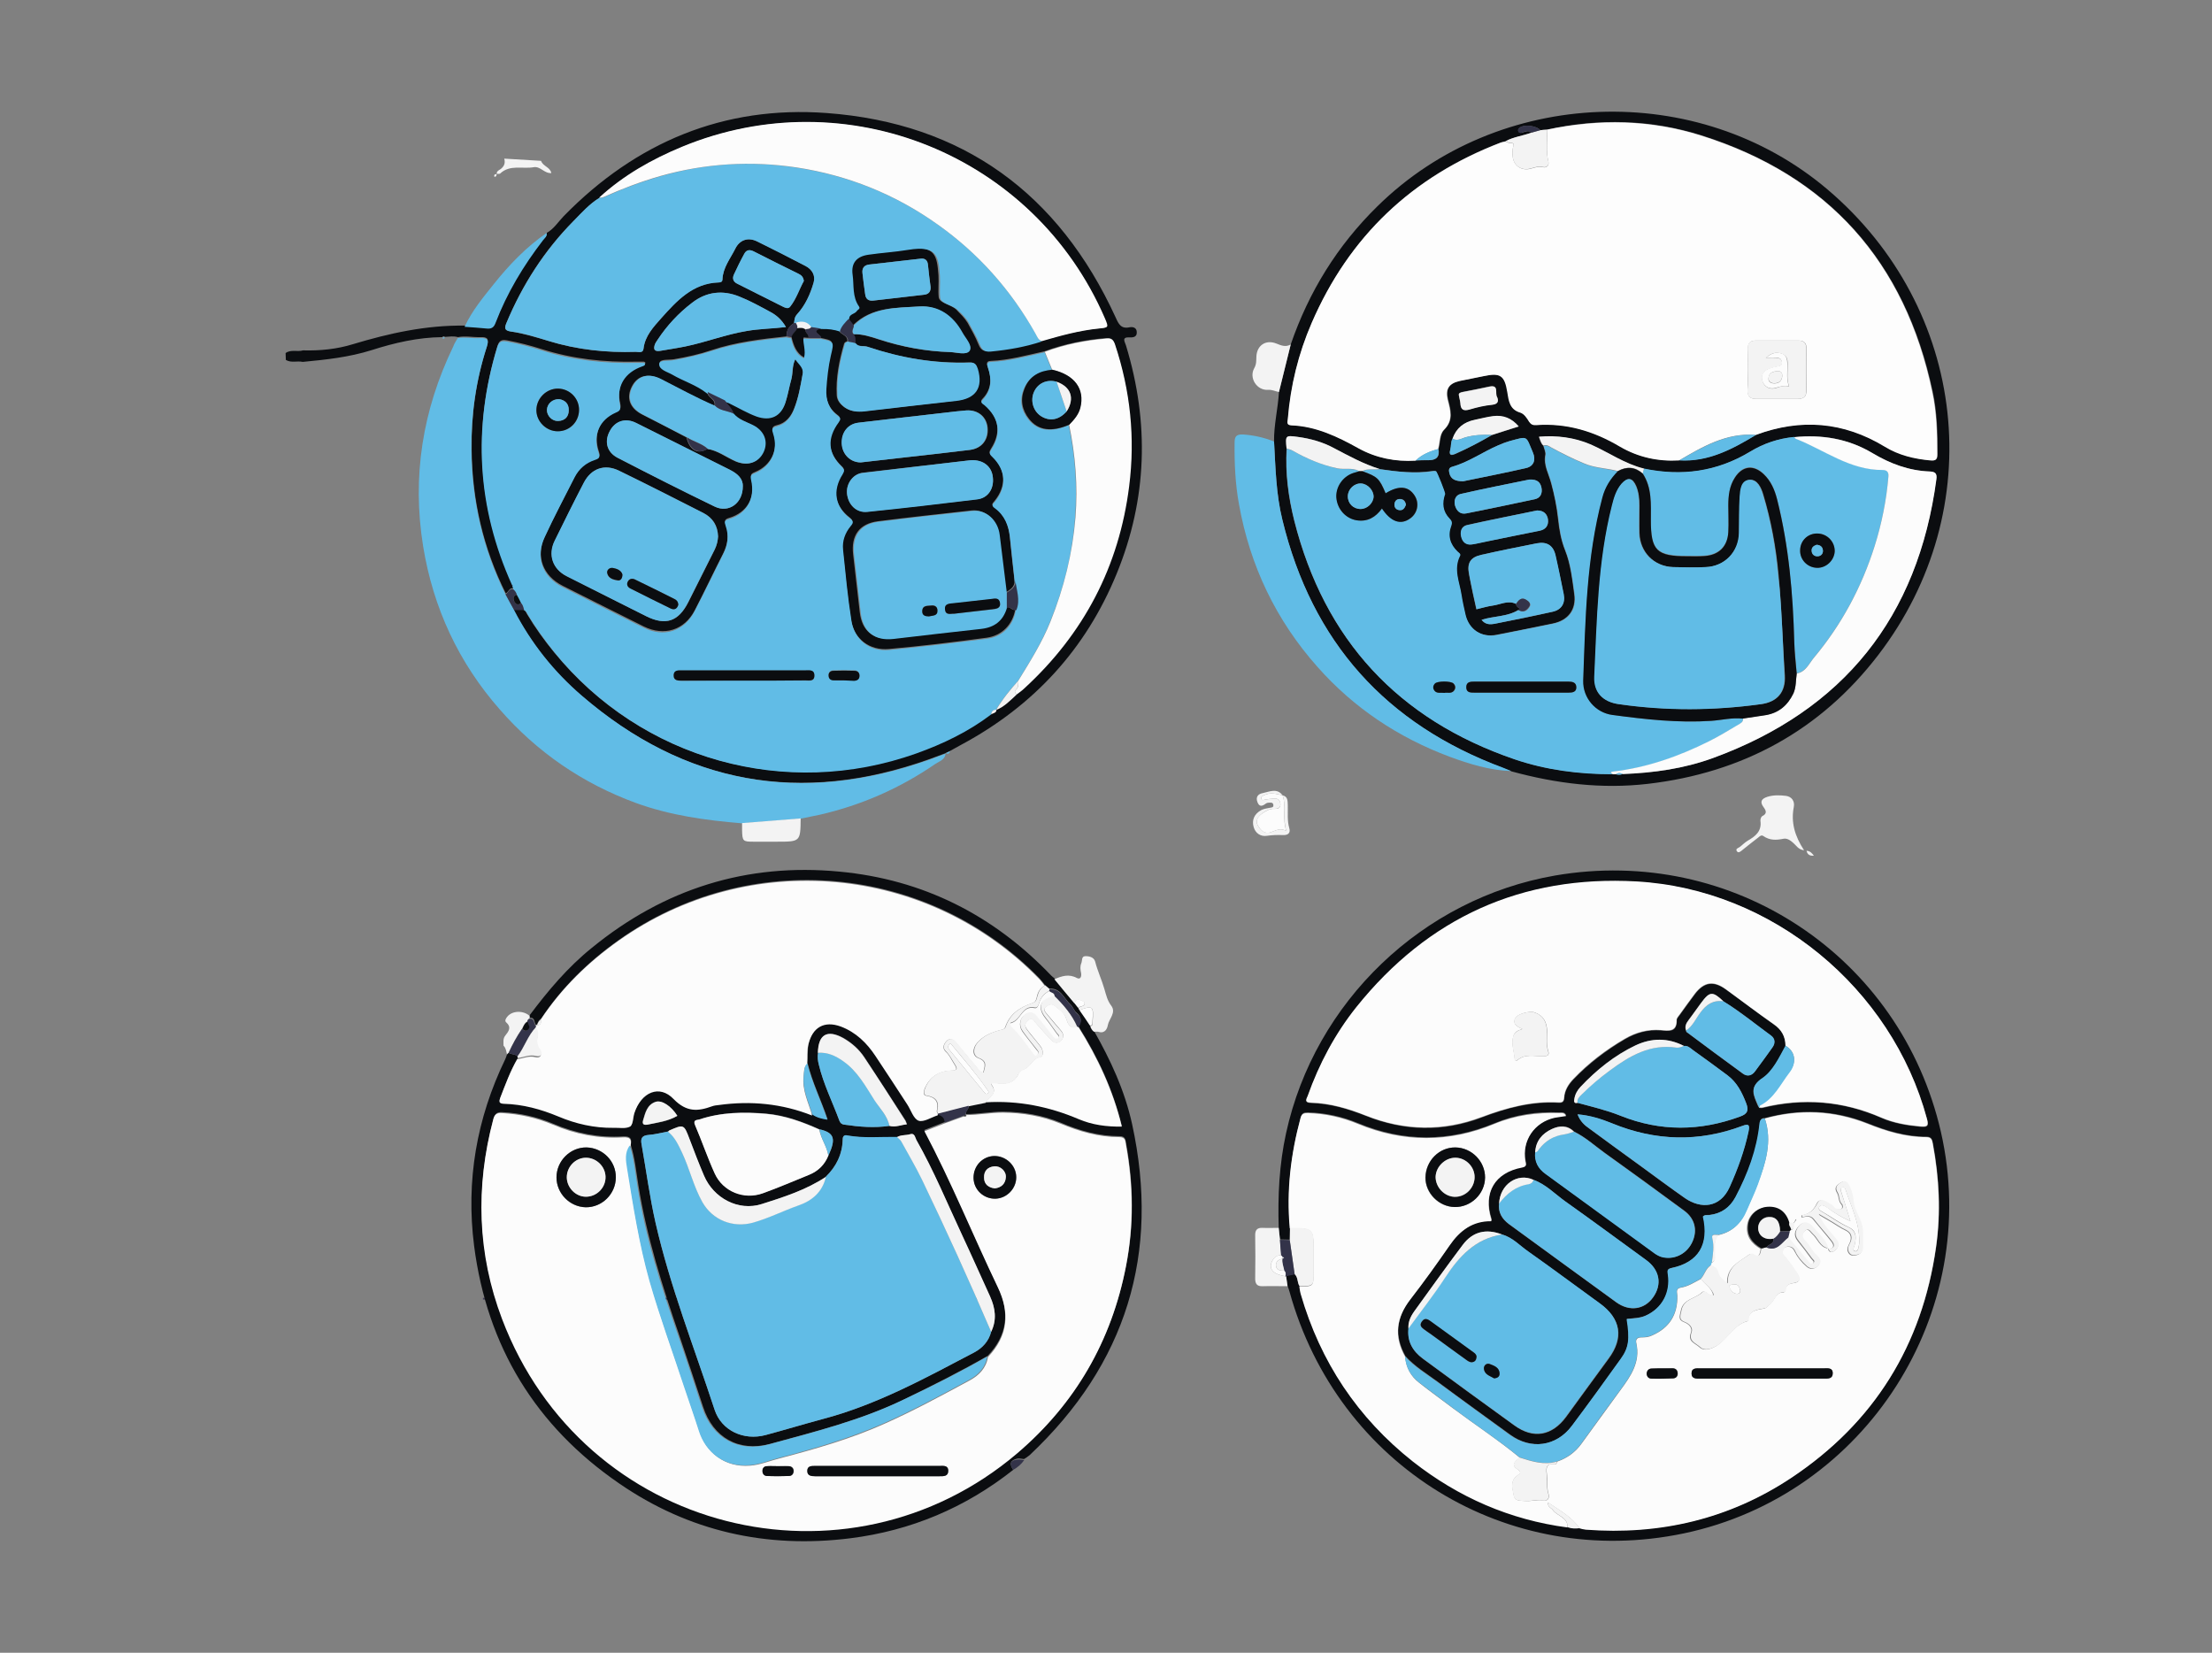 <?xml version="1.0" encoding="utf-8"?>
<!-- Generator: Adobe Illustrator 17.1.0, SVG Export Plug-In . SVG Version: 6.00 Build 0)  -->
<!DOCTYPE svg PUBLIC "-//W3C//DTD SVG 1.1//EN" "http://www.w3.org/Graphics/SVG/1.1/DTD/svg11.dtd">
<svg version="1.1" id="ba354ced-3c01-45f5-bde9-1adf156d6856"
	 xmlns="http://www.w3.org/2000/svg" xmlns:xlink="http://www.w3.org/1999/xlink" x="0px" y="0px" viewBox="0 0 902.3 674.1"
	 enable-background="new 0 0 902.3 674.1" xml:space="preserve">
<rect x="0" y="0" width="902.3" height="674.1" fill="#808080" stroke="none"/>
<title>metrics</title>
<g>
	<line fill="none" stroke="#3F3D56" stroke-width="0.7" stroke-miterlimit="10" x1="197" y1="529.7" x2="448" y2="529.7"/>
	<path fill="#0B0D10" d="M223,95c2.9-1.6,4.7-4.5,6.9-6.8c29.5-30.2,65.4-45.2,107.3-42.1c55.5,4.1,94.7,32.8,117.9,83.4
		c1.2,2.7,2.2,4.7,5.6,4c1.4-0.3,3,0.1,3,2c0.1,1.9-1.4,2.2-2.9,2.1c-3.5-0.2-1.9,1.9-1.5,3.3c9.6,31.5,8.7,62.6-3.8,93.1
		c-12.6,30.8-33.9,53.9-63.3,69.7c-1.6,0.9-3.3,1.8-4.9,2.7c-0.6,0.3-1.1,0.5-1.7,0.8c0,0-0.2,0.1-0.2,0.1c-2.2,0.8-4.3,1.6-6.5,2.4
		c-52.3,18.6-99.7,10.2-141.9-26.1c-11.4-9.8-20.6-21.5-27.6-34.9c1.4,0,2.7,0,4.1,0c0.9,0.3,1.1,1.1,1.5,1.8
		c3.2,5.4,6.9,10.5,10.9,15.4c35.6,43.8,94.3,60.2,147.6,41.2c10.9-3.9,21.2-8.8,30.5-15.9c0.8-0.5,2.1-0.5,2.2-1.9
		c0,0-0.1,0.1-0.1,0.1c3.5-1.3,5.9-4,8.5-6.4c1-0.8,2-1.5,3-2.4c24.3-22.3,38.7-49.8,42.8-82.5c2.5-19.7,0.4-39-5.8-57.9
		c-0.6-1.9-1.5-2.5-3.5-2.3c-8.6,0.7-17,2.4-25.1,5.4c-7.2,1.6-14.4,3.6-21.9,3.9c-1.9,0.1-1.6,1.2-1.2,2.4c1.7,4.7,1.6,9.2-2.1,13
		c-1.3,1.4,0,1.7,0.7,2.3c6,5.2,7,11.4,2.8,18c-0.9,1.4-0.9,1.9,0.3,3c5.7,5.5,6.1,12.2,1.1,18.4c-0.8,1-1.6,1.5,0,2.6
		c4.1,2.9,5.7,7.2,6.2,12c0.6,5.9,1.2,11.8,1.9,17.7c0.3,2.7-1.6,3.8-3.5,5c-0.9-7.9-1.9-15.7-2.9-23.6c-0.7-6-5.6-10.4-11.1-9.8
		c-12.7,1.4-25.5,2.8-38.2,4.4c-7.6,1-11,5.8-10.1,13.5c0.9,7.9,1.8,15.7,2.7,23.6c0.9,7.7,5.6,11.5,13.4,10.7
		c11.9-1.4,23.8-2.8,35.8-4.1c5.3-0.6,8.9-3.2,10.4-8.4c1.5-1.1,2.4,1.3,3.8,0.8c-1.1,6-5.3,10.5-11.6,11.4
		c-13.3,1.8-26.6,3.4-39.9,4.6c-7.9,0.7-14.3-4.1-15.5-12c-1.5-9.5-2.4-19.2-3.4-28.8c-0.4-3.6,0.8-7,3.1-9.7c1.2-1.4,1.2-2-0.3-3.2
		c-6.1-4.7-7.2-11.3-3-17.9c0.9-1.3,1-1.9-0.3-3.1c-5.7-5.5-6.1-11.6-1.3-18.1c0.9-1.2,1-1.7-0.3-2.7c-3.7-2.7-5-6.6-4.7-11
		c0.3-4.5,0.8-9.1,1.8-13.5c1.3-5.8,1.4-5.8-4.1-6.9c0.8-1.3-4.7-2.6,0-3.9c2.6-0.1,5.2,0.2,7.7,1.1c0.8,1.6,3.6,1.7,3.3,4.2
		c-0.5,0.2-1.1,0.3-1.3,1c-2,6.9-3.4,13.8-3,21c0.1,2.1,1.4,3.6,3.1,4.9c2.4,1.7,5.2,1.9,8,1.6c12.5-1.4,25-2.8,37.5-4.3
		c7.9-0.9,10.9-5.4,8.7-13c-0.5-1.8-1.2-2.7-3.3-2.6c-14.2,0.5-28.1-1.8-41.5-6.4c-1.7-0.6-3.9,0.3-5.1-1.6
		c-0.1-1.2,0.2-2.5-0.8-3.5c3.6-0.1,7,1,10.4,2.1c9.5,3.1,19.1,4.9,29.1,5.2c2.7,0.1,6.6,1.4,7.8-0.6c1.2-2-1.7-5-3-7.4
		c-3.7-6.9-9.7-11.1-17.5-10.6c-9.4,0.6-19.3,0.2-26.8,7.7c-0.7-0.9-1.4-1.8-2.1-2.7c-0.1-2.1,2.3-2,3.1-3.3
		c0.4-0.6,1.7-0.8,0.9-1.9c-2.7-3.9-1.9-8.5-2.6-12.9c-0.7-4.8,1.5-7.5,6.4-8.2c5.4-0.7,10.9-1.1,16.3-2
		c11.6-1.9,12.3,2.5,12.9,10.6c0.2,3-0.2,6.2,0.1,8.9c0.3,2.6,5.1,2.9,7.3,5.2c1.6,1.7,3.3,3.3,4.5,5.3c1.6,2.9,3.2,5.7,4.4,8.7
		c0.9,2.2,1.9,3,4.4,2.8c7.2-0.7,14.3-1.8,21.1-4.2c7.6-2.2,15.3-4.2,23.2-5c4.2-0.4,4.2-0.4,2.6-4.2C422,63.4,345.2,32.2,278.2,60
		c-12.3,5.1-23.8,11.7-33.7,20.7c-4.1,2.5-7.2,6.2-10.6,9.5c-11.9,12-20.8,25.9-27.3,41.5c-0.9,2-0.9,3.1,1.7,3.5
		c5.3,0.8,10.4,2.4,15.6,3.9c11.6,3.6,23.5,4.8,35.5,4.4c1.1,0,2.9,0.6,3.1-1.3c0.6-5.2,4.1-8.8,7.3-12.5
		c6.3-7.1,12.7-14.2,23.3-14.5c0.9,0,1.6-0.2,1.6-1.3c0.2-4.8,3.2-8.4,5.2-12.4c1.8-3.7,5.2-4.8,8.8-3.1c6.7,3.2,13.3,6.6,19.9,10.1
		c2.7,1.4,4.1,3.9,3.3,6.7c-1.4,4.7-3.4,9.3-6.7,12.9c-1.2,1.3-1.1,2.4-1.3,3.7c-2.1,1.2-3.1,3-3.1,5.4c-10.3,1.1-20.6,2.3-30.5,5.6
		c-5,1.7-10.1,2.8-15.3,3.7c-2.1,0.4-5.7-0.2-5.9,1.5c-0.2,2.4,3.2,3.2,5.3,4.4c4.6,2.7,9.9,4.2,14.1,7.6c0.1,2.3,3.6,2.8,2.9,5.5
		c-7.5-3.2-14.7-7.2-22-10.9c-4.9-2.5-9.3-1.5-11.6,2.9c-2.5,4.7-1,8.9,4,11.5c6.1,3.1,12.2,6.2,18.2,9.4c1.3,5.3,4.6,7.1,8.5,4.7
		c4.2,0.7,7.5,3.3,11.3,5c4.8,2.1,9.3,0.8,11.4-3.7c2-4.3,0.3-8.7-4.3-11c-2.7-1.4-5.8-2.2-7.9-4.7c-0.6-2.2-2.4-3.6-3.6-5.4
		c0.8,0.3,1.6,0.4,2.3,0.8c3.6,1.8,7.1,3.9,11,5.3c5.6,2,10,0,11.8-5.7c1-3.1,1.5-6.3,2.4-9.5c0.7-2.5,0.2-5.2,1.6-8.1
		c1.4,2.1,3.5,3.4,3,6c-0.9,4.9-1.7,9.9-3.6,14.6c-1.3,3.3-3.5,5.9-7,6.7c-2.1,0.5-2,1.4-1.4,3.1c2.2,6.8-0.9,13.3-7.5,16
		c-1.7,0.7-1.9,1.1-1.5,2.9c1.8,7.4-1.7,13.6-9,15.8c-2.1,0.6-1.9,1.3-1.4,2.8c1.3,4,0.8,7.8-1,11.5c-4,7.8-7.7,15.7-11.7,23.4
		c-4.2,8.1-12.5,10.7-20.8,6.6c-11.1-5.5-22.1-11.1-33.1-16.6c-8.1-4.1-11.1-12.1-7.2-20.3c3.9-8.2,8.1-16.2,12.2-24.4
		c1.8-3.5,4.6-5.9,8.3-7.1c1.8-0.6,2.1-1.1,1.5-2.9c-2.4-7.1,0.3-13.4,7-16.4c1.6-0.7,2.1-1.3,1.7-3.2c-1.7-7.5,1.8-13.2,9.2-15.7
		c0.5-0.2,1.2-0.2,1-1.1c-0.2-0.1-0.4-0.3-0.5-0.3c-1,0-2.1,0-3.1,0c-13.1,0.3-26-1.1-38.6-5.1c-4.7-1.5-9.4-2.7-14.2-3.6
		c-2.4-0.4-3.2,0.2-3.9,2.4c-10,33-8.2,65.3,6,96.8c-0.1,0.2,0,0.4,0.2,0.6c0.1,0.5,0.2,0.9,0.4,1.4c-1.8-0.5-2,1.5-3.2,2
		c-9.2-18.5-13.7-38.1-13.9-58.7c-0.2-14.3,1.8-28.4,6.2-42c1-3.2,0.2-3.9-2.7-3.8c-3,0.1-6-0.6-9.1,0c-1.8-0.5-3.5-0.2-5.3-0.1
		c-0.4-0.3-0.7-0.4-1.1,0.1c-9.9,0.1-19.4,2.3-28.8,5.3c-9.2,2.9-18.6,3.9-28.1,4.8c-2.3-0.5-4.7,0.5-6.9-0.8c0-0.9-0.1-1.8-0.1-2.8
		c2.2-1.6,4.8-0.4,7.1-1.1c6.9,0.2,13.8-0.5,20.3-2.5c14.9-4.5,29.9-7.8,45.6-7.6c3,0.2,6,0.4,9,0.7c1.9,0.2,2.9-0.3,3.6-2.2
		c4.7-12.3,11.3-23.4,19.4-33.8C222.2,97.1,223.2,96.4,223,95z M292.9,218.8c-0.1-4.4-2.1-7.6-6-9.6c-11.4-5.8-22.8-11.6-34.3-17.2
		c-5.9-2.9-11.4-1-14.4,4.9c-4.1,7.8-8,15.7-11.9,23.7c-2.8,5.8-0.8,11.5,4.9,14.4c10.8,5.5,21.6,10.9,32.4,16.3
		c8,4,13.2,2.2,17.2-5.7c3.6-7.2,7.2-14.4,10.8-21.5C292.3,222.5,292.8,220.7,292.9,218.8z M303,198.3c0.1-3.1-2.2-5.1-5.1-6.6
		c-12.8-6.4-25.6-12.8-38.4-19.2c-4.3-2.1-8.5-0.8-10.7,3.2c-2.4,4.3-1.3,8.7,3.1,11c13.1,6.8,26.3,13.4,39.6,19.9
		C297.2,209.4,303,205.3,303,198.3z M351.1,188.6c6.1-0.7,12.3-1.4,18.6-2.1c8.7-1,17.3-1.9,26-3c4.9-0.6,7.6-4.2,7.2-9
		c-0.4-4.5-3.9-7.4-8.6-7.1c-2.6,0.2-5.1,0.5-7.6,0.8c-12.1,1.4-24.3,2.7-36.4,4.2c-4.4,0.5-7.1,4-6.8,8.6
		C343.5,185.3,346.8,188.6,351.1,188.6z M396,187.7c-14.3,1.7-29.2,3.3-44.1,5.1c-3.9,0.5-6.7,4.3-6.4,8.3c0.4,4.7,3.8,8.1,8.3,7.6
		c15-1.6,29.9-3.3,44.8-5.1c4.4-0.5,6.9-4.3,6.4-8.9C404.6,190.4,401.2,187.5,396,187.7z M320.6,133.4c-1.8-3.1-3.9-4.9-6.4-6.2
		c-4.1-2.2-8.2-4.5-12.5-6.2c-6.8-2.8-13.5-2.1-19.4,2.5c-5.5,4.2-10.1,9.2-14,15c-0.4,0.6-0.8,1.1-1.1,1.8c-0.8,2-0.5,3.2,2.1,2.8
		c3.4-0.6,6.9-1.1,10.3-1.8c8.4-1.8,16.5-4.9,25-6.3C309.7,134.1,314.9,134,320.6,133.4z M379.6,117.1c-0.4-3.1-0.8-6.2-1.1-9.3
		c-0.2-1.7-1.2-2.5-2.9-2.3c-7,0.8-14.1,1.6-21.1,2.4c-2,0.2-2.9,1.4-2.7,3.4c0.3,2.9,0.7,5.8,1.1,8.6c0.2,2,1.3,2.9,3.3,2.7
		c6.9-0.8,13.8-1.6,20.8-2.4C378.7,120,379.7,119.1,379.6,117.1z M327.9,114.6c-0.2-1.6-1-2.3-2.1-2.9c-6.2-3-12.3-6.1-18.4-9.2
		c-1.7-0.8-3-0.6-3.8,1c-1.5,2.8-2.9,5.6-4.2,8.4c-0.7,1.6-0.3,3,1.3,3.8c6.3,3.1,12.5,6.3,18.7,9.4c0.9,0.5,2.2,1,2.9,0
		C324.9,121.9,326.1,117.9,327.9,114.6z"/>
	<path fill="#0B0D10" d="M521.6,500.8c-0.4-13,0.2-25.8,3-38.6c11.7-53.6,55.6-95.7,109.7-105.1c72.5-12.5,141,33,157.4,104.5
		c16.9,73.9-30.6,148.2-104.8,163.8c-71.8,15.1-141.2-27.4-160.9-98.6c-0.2-0.8-0.5-1.5-0.8-2.3c-0.2-1.4-0.4-2.8-0.6-4.2
		c1.2-0.2,2.3-0.5,3.5-0.7c1.4,1.3,0.9,3.4,2,4.9c0.2,1,0.3,2.1,0.6,3.1c7.9,27.6,23.1,50.4,45.7,68.2
		c18.6,14.7,39.6,23.8,63.1,26.9c1.6,0.6,3.3,0.6,5,0.5c0.8,0.2,1.6,0.5,2.4,0.5c30.4,2.3,58.6-4.3,84-21.2
		c33.6-22.4,53.3-54,58.9-94c2-14.1,1.3-28.1-1.3-42.1c-0.3-1.4-0.4-2.8-2.7-2.8c-8.4,0-16.3-2.4-24-5.5c-13.6-5.4-27.6-6-41.8-2.1
		c-1.4-0.1-2,0.6-2.1,2.1c-1,10.7-4.8,20.6-9.8,30c-2.3,4.4-5.8,6.8-10.7,7.4c-0.9,0.1-1.9-0.2-2.6,0.6c2.5,11.3-1.9,18.7-12.8,21
		c-2,0.4-1.7,1.2-1.5,2.6c1.1,7.4-2.4,13.8-9,16.8c-2.5,1.1-5.2,1.1-7.8,1.4c1.2,8.1,0.8,11.6-2.4,16.2c-6.6,9.2-13.2,18.3-20,27.4
		c-6.4,8.5-16.7,9.9-25.3,3.6c-9.9-7.2-19.8-14.3-29.6-21.6c-4.5-3.3-9.3-6.2-13.1-10.4c-4.6-8.3-3.7-15.9,2.1-23.4
		c5.6-7.2,10.9-14.6,16-22c4.2-6.1,9.4-9.9,17-9.9c0-0.4,0.1-0.6,0-0.8c-3.4-10.8,1.5-19,12.6-21.1c2.1-0.4,1.6-1.2,1.3-2.6
		c-1.5-8.3,3.7-15.9,12-17.7c1.5-0.3,3-0.5,4.6-0.7c-0.7-1.6-1.9-1.1-2.9-1.2c-9.1-0.4-17.9,0.9-26.3,4.4c-18.6,7.7-37.1,7.7-55.7,0
		c-6.5-2.7-13.3-4.2-20.4-4.4c-1.5,0-2.5,0.1-3,2c-4,14.8-5.8,29.7-4.4,45c0,1.6,0,3.3,0,4.9c-1.3,0-2.7-0.1-4-0.1
		C521.9,504,521.8,502.4,521.6,500.8z M703,408.4c-4.5-4.2-5.6-4.1-9.2,0.7c-1.7,2.3-3.3,4.7-5.1,7c-1,1.3-1.6,2.6-1,4.2
		c0.1,0.2,0.1,0.5,0.2,0.6c7.7,5.7,15.3,11.4,23,17c1.8,1.3,3.6,0.8,4.9-0.9c2.4-3.3,4.9-6.5,7.2-9.9c1.1-1.6,1-3.5-0.6-4.7
		C716.1,417.7,709.9,412.6,703,408.4z M626.3,469.9c-0.4,3.8,1.2,6.7,4.3,8.9c14.9,10.8,29.7,21.6,44.6,32.5
		c1.1,0.8,2.2,1.3,3.5,1.5c5,0.9,9.8-1.8,11.8-6.6c2-4.6,0.8-9.3-3.4-12.4c-10.7-7.9-21.4-15.7-32.2-23.4c-4.2-3-8.1-6.6-12.8-8.9
		c-2.7-2.7-5.9-2.5-8.9-1.1C629.1,462.3,626.5,465.3,626.3,469.9z M625.5,481.2c-6.5-3-13.6,1.9-14,9.7c-0.5,3.6,1.2,6.3,4,8.4
		c14.6,10.6,29.2,21.3,43.8,31.9c5.4,3.9,11.5,3,15-2c3.8-5.3,2.7-11.2-2.8-15.2c-11-8-22-16.2-33.1-24
		C634.2,486.9,630.5,483,625.5,481.2z M686.9,426.6c-6.6-3.4-13.3-3.2-19.8-0.2c-8.6,4-15.9,10-22.4,16.9c-1.3,1.4-2.2,3-2.5,4.9
		c-0.1,1-0.2,2,1.3,1.6c5.9,1.6,11.9,3,17.6,5.3c16.2,6.4,32.4,6.3,48.7,0.3c3-1.1,3.6-2.5,2.5-5.4c-1.7-4.4-3.8-8.5-7.6-11.4
		c-4.6-3.5-9.3-6.9-14.1-10.3C689.5,427.4,688.4,426.4,686.9,426.6z M612.7,503.5c-6.5-2.5-11.9-1.2-16,4.3
		c-6.7,8.9-13.2,18-19.7,27c-1.5,2.1-2.7,4.4-2.4,7.1c-0.6,5.3,1.7,9.2,5.8,12.3c12.4,9.1,24.8,18.2,37.3,27.2
		c7.8,5.7,15.4,4.3,21.2-3.5c5.8-7.9,11.5-15.9,17.3-23.7c6.3-8.5,5.1-16.3-3.6-22.5c-9.7-7-19.3-14.2-29.1-21.1
		C619.9,508,617,504.7,612.7,503.5z M717.6,451.9c0.5,0,0.9,0.1,1.4,0c16.6-4.1,32.8-2.8,48.5,4.1c5,2.2,10.5,3.1,16,3.6
		c2.7,0.2,3.4-0.2,2.6-3.1c-14.3-53.4-63.2-93.8-118.5-96.8c-46.6-2.6-84.8,14.7-114.2,51.2c-8.8,10.9-15.2,23.1-19.9,36.3
		c-0.4,1.3-1.5,2.6,1.2,2.7c7.9,0.2,15.3,2.4,22.6,5.3c15.6,6.2,31.4,6.6,47.1,0.6c10.2-3.9,20.4-6.6,31.3-6c1.5,0.1,2.3-0.2,2.4-2
		c0.2-3,1.8-5.5,3.8-7.6c6.2-6.4,13.2-11.8,20.9-16.3c4.6-2.7,9.5-4,14.7-3.6c3.4,0.3,6.6,0.8,6.5-4.2c0-0.7,0.7-1.4,1.2-2.1
		c2-2.8,4.1-5.7,6.2-8.5c3.7-4.9,7.6-5.5,12.6-1.9c6.6,4.7,13,9.6,19.6,14.3c3.2,2.2,4.7,5,4.8,8.8c-2.6,4.8-5.2,10.3-9.5,13.1
		c-5.6,3.7-3.6,7-1.9,11.1C717.1,451.1,717.4,451.5,717.6,451.9z M643.5,454.5c1.1,2.9,2.9,4.5,4.9,5.9c7,5.2,14.1,10.3,21.1,15.4
		c5.9,4.3,11.8,8.7,17.8,12.9c6.4,4.4,14.3,4.1,18.2-4.6c3.3-7.4,6.1-14.8,7.7-22.7c0.5-2.5,0.2-3.2-2.5-2.2
		c-17.8,6.7-35.5,6.2-53.1-1C653.3,456.5,648.8,455,643.5,454.5z"/>
	<path fill="#0B0D10" d="M519.7,180.1c-0.1-6.8,1.6-13.4,2-20.2c1.6-6.5,3.2-12.9,4.8-19.4c7.4-21.5,19-40.3,35.3-56.3
		c49.4-48.7,130.8-51.8,183.7-6.9c57.1,48.5,66.3,130.3,20.7,189.8c-23.6,30.8-55.4,48.1-94,52.6c-18.9,2.2-37.4-0.1-55.7-5.1
		c-1.1-0.4-2.1-0.9-3.2-1.3c-47.9-17.8-78.1-51.4-90.2-101.2C520.5,201.5,520.3,190.7,519.7,180.1z M608.5,177.5
		c3.6-1.2,7.1-2.3,11-3.5c-2.9-3.4-6.4-4.7-10.4-4.2c-2.5,0.3-5,1-7.5,1.5c-4.4,0.9-7.5,3.4-9.1,7.7c-0.8,1.3-0.5,2.9-0.9,4.4
		c-0.7,2.5,0.4,2.5,2.2,1.7C598.9,182.8,603.8,180.2,608.5,177.5z M628.3,53.1c-1.6-1.9-6.7-2.4-8.4-1c-0.5,0.4-0.8,0.9-0.5,1.5
		c0.3,0.6,0.9,0.7,1.5,0.5c1.3-0.4,2.6-1.1,3.9,0c-3.5,1.3-7.3,1.7-10.6,3.5c-0.7,0.2-1.4,0.2-2,0.5c-36,13.8-61.8,38.2-77.1,73.6
		c-5.4,12.5-8.6,25.6-9.7,39.1c-0.1,1.2-0.7,2.5,1.5,2.6c10.1,0.4,18.8,4.6,27.4,9.4c7.2,4,15,5.5,23.2,5c1.7,0,3.4-0.1,5.2-0.1
		c3.2,0,4.7-1.3,4.1-4.6c0.8-2.7,0.5-6,2.4-7.9c3.9-3.9,2.6-7.9,1.5-12.3c-1.1-4.3,0.5-6.6,4.9-7.6c3.3-0.7,6.6-1.3,9.9-2
		c6.6-1.4,8.4-0.3,9.5,6.4c0.6,3.6,0.9,7.2,5.3,8.5c1.6,0.5,2.7,2.2,3.6,3.7c0.7,1.1,1.5,1.5,2.9,1.4c12.4-0.9,23.6,2.5,34.2,8.8
		c7.4,4.4,15.5,6.1,24.1,5.6c11.8,0.7,21.6-4.6,31.3-10.4c18.3-6.8,35.8-5.4,52.6,4.8c5.6,3.4,12,5,18.6,5.6
		c2.1,0.2,2.8-0.3,2.8-2.5c0-8.5-0.2-17.1-2-25.4c-11.2-53.1-42.6-88.2-94.3-104.6c-20.6-6.5-41.7-7-62.9-2.4
		C630.1,52.9,629.2,53,628.3,53.1z M618.4,246.3c0,0.9,0.7,1.3,1.3,1.8c0.1,0.1,0.1,0.3,0.2,0.5c-0.2,0.1-0.4,0.1-0.6,0.2
		c-4.6,2.8-10,2.4-15,4c1.5,2,3.5,1.9,5.4,1.6c7.9-1.5,15.8-3.1,23.6-4.9c3.6-0.8,5.2-3.4,4.5-7.1c-1-5.3-2.1-10.5-3.3-15.7
		c-0.9-4.2-3.5-5.9-7.7-5.1c-7.5,1.5-15.1,3-22.6,4.7c-4.5,1-5.9,3.4-5,7.9c0.5,2.5,1,5,1.5,7.5c0.5,2.3,1,4.5,1.5,6.8
		c2.2-0.5,4.4-1.2,6.6-1.5C612,246.6,615.1,244.7,618.4,246.3z M659.1,315.8c0.9,0.3,1.9,0.3,2.8-0.1c12.5-0.4,24.9-2.2,36.7-6.5
		c53.4-19.5,83.8-57.5,91.2-113.8c0.3-2.3-0.5-3-2.7-3.1c-8.5-0.3-16.2-3.2-23.4-7.5c-9.9-5.9-20.6-7.7-31.9-6.5
		c-6.5,0.6-12.5,2.6-18,6c-13.5,8.2-28,10.1-43.3,6.9c-7.8-2-14.3-6.6-21.6-9.8c-6.7-2.9-13.7-3.8-21.2-3.2c0.5,1.5,0.8,2.7,1.8,3.6
		c0.3,1.2,1,2.6,0.8,3.7c-0.8,4.3,1.4,7.7,2.4,11.6c1.3,4.6,2.3,9.7,2.8,14.4c0.5,4.6,1.2,8.7,2.9,13c2.2,5.5,2.9,11.7,3.7,17.7
		c0.9,6.4-2.4,10.8-8.8,12.1c-7.6,1.6-15.3,3.1-22.9,4.6c-6.2,1.2-11.4-2.1-12.8-8.4c-0.6-2.6-1.2-5.2-1.6-7.9
		c-0.8-5.3-3.4-10.6-0.6-16c0.4-0.8-0.5-1.2-1-1.7c-3.1-2.9-4.1-6.5-2.6-10.5c0.5-1.3,0.2-2-0.7-3c-2.8-2.9-3.1-6.3-1.8-10
		c0.2-0.5-3.3-9.2-3.7-9.3c-0.4-0.1-0.9-0.1-1.4,0c-7.2,1.1-14.4,0.3-21.5-0.8c-6.5-2.1-12.5-5.3-18.5-8.5
		c-4.6-2.5-9.6-3.9-14.8-4.6c-5.1-0.7-5.1-0.6-4.6,4.7c-0.6,10,0.7,19.8,3.1,29.4c12.3,48.6,42.4,81.1,89.8,97.3
		c12.9,4.4,26.3,6.1,39.9,6.1C658.1,315.8,658.6,315.8,659.1,315.8z M596.8,196.3c8.2-1.7,17-3.4,25.7-5.4c3.1-0.7,4.1-3.3,2.8-6.3
		c-3-7.1-1.9-6.7-9.5-4.7c-1.6,0.4-3.1,1-4.6,1.7c-6.4,2.8-12.1,6.9-18.9,8.8c-1.4,0.4-1.4,1.4-1.1,2.5
		C591.8,195.6,593.8,196.3,596.8,196.3z M627,208.2c-9.4,1.9-19,3.8-28.5,5.9c-2.3,0.5-2.9,2.6-2.4,4.7c0.5,2.2,1.9,3.5,4.3,3.2
		c2.2-0.3,4.3-0.9,6.5-1.3c7.1-1.4,14.1-2.8,21.2-4.3c2.5-0.5,3.6-2.2,3.4-4.5C631.2,209.7,629.7,208.2,627,208.2z M623.8,195.6
		c-8.8,1.8-18.5,3.7-28.1,5.9c-2,0.5-2.7,2.6-2.2,4.6c0.6,2.2,2.1,3.8,4.6,3.3c9.3-1.8,18.7-3.8,28-5.8c2.3-0.5,3.1-2.4,2.7-4.6
		C628.4,196.8,627.2,195.4,623.8,195.6z M595.1,161.3c0.2,1.2,0.5,2.1,0.6,3c0.1,2.7,1.2,3.5,3.9,2.6c3-0.9,6.1-1.6,9.2-1.9
		c2.6-0.3,2.5-1.9,1.8-3.3c-0.8-1.4,0.9-4.9-3-4.1c-3.6,0.8-7.2,1.5-10.9,2.2C595.7,160,594.8,160.3,595.1,161.3z"/>
	<path fill="#0B0D10" d="M413.3,599.5c-19.6,15.5-41.8,24.8-66.4,27.9c-34.2,4.3-66-2.8-94.4-22.4c-34-23.4-53.8-55.8-59.1-96.8
		c-3.4-26.6,1-52,12.7-76.2c0.3-0.6,0.5-1.3,0.7-1.9c0.2-0.2,0.5-0.4,0.7-0.7c1.1,0.8,2.7,0.4,3.6,1.5c0,0.2,0,0.4,0.1,0.6
		c-2.9,5-4.9,10.5-7,15.9c-0.6,1.4-0.6,2.3,1.5,2.3c7.8,0.3,15.1,2.3,22.3,5.2c7.1,3,14.6,4.7,22.4,4.6c2.3,0,5,0.5,6.8-0.5
		c1.2-0.6,1.1-3.5,1.7-5.4c2.9-8.7,10.3-11.9,16.1-5.8c5.2,5.5,9.9,5,15.7,2.9c0.9-0.3,1.8-0.4,2.7-0.5c13-1.8,25.8-0.6,38.1,4.3
		c1.7,1.1,3.7,1.7,6.1,2c-2.7-8-6.3-15.2-8.2-23c0.2-2.7-0.1-5.3,0.5-8c1.7-7.1,6.4-9.9,13.3-7.4c6.1,2.2,10.6,6.7,14.1,12
		c4.4,6.6,8.7,13.2,13,19.8c1.5,2.3,2.6,5.9,4.6,6.6c2.1,0.7,5.1-1.3,7.8-2.2c1.7,0.5,2.8,1.4,2.8,3.3c-2.8,1.1-5.6,2.2-8.5,3.3
		c11.1,20.8,19.8,42.5,29.9,63.6c5.1,10.6,4.1,20-4,28.5c-11,6.3-22.3,12-33.8,17.6c-17.5,8.5-36.3,13.2-55,18.3
		c-12.7,3.4-23.2-2.5-27.3-15.1c-3.1-9.5-6.3-19-9.5-28.5c-7-20.3-13.5-40.7-16.9-61.9c-0.9-5.5-1.4-11-3.1-16.4
		c0.5-2.6-0.1-3.6-3.1-3.5c-9.9,0.6-19.5-1.3-28.6-5.2c-6.6-2.8-13.5-4.3-20.7-4.7c-2.2-0.1-3,0.7-3.6,2.6
		c-7.3,27.5-6.5,54.8,3.6,81.4c33.2,87.5,140.6,113.8,210.1,54.8c23.8-20.2,38.5-45.8,44.4-76.4c3.2-16.4,3-32.9,0-49.4
		c-0.3-1.4-0.1-3.2-2.7-3.2c-8.4,0-16.3-2.2-24-5.5c-7.5-3.1-15.4-4.4-23.5-4.5c-5.1,0-10.1,1-15.2,1c-0.2-1.4,1.5-2.3,1.2-3.7
		c2.3-0.5,4.6-0.9,6.9-1.4c13.3-0.8,25.8,1.7,38,6.9c5.4,2.3,11.3,3.1,17.5,3c-3.6-14.8-9.8-28.1-17.7-40.6c1.4-2.1,1.3-3.8-0.8-5.6
		c-1-0.8-1.4-2.4-2.4-3.3c-2.7-2.4-3.9-6.8-8.7-6.5c-0.6-0.5-1.2-1-1.8-1.5c-0.7-0.9-1.4-1.8-2.2-2.7
		c-45.5-46.8-118.4-53.4-171.6-15.6c-12.4,8.8-23.2,19.3-31.7,32.1c-0.9,0.5-1.3,1.4-1.6,2.3c-0.2,0.1-0.4,0.1-0.5,0.2
		c-0.8-1-0.3-3.1-2.5-2.9c0-0.4,0-0.7,0-1.1c7.5-10,15.5-19.5,25.3-27.4c29.5-24.1,63.2-34.7,101-31.1c34.1,3.2,62.8,17.7,86.4,42.4
		c0.4,0.4,0.9,0.8,1.3,1.1c2.8,3.3,5.6,6.7,8.3,10c0.5,0.6,1,1.3,1.5,1.9c0.1,0.2,0.3,0.5,0.4,0.7c1.4,2.1,2.9,4.2,4.3,6.3
		c0.2,0.9,0.7,1.7,1.5,2.3c6.9,12.1,12.7,24.6,15.7,38.3c11.5,52.8-2.4,97.9-41.8,135c-0.7,0.6-1.5,1.1-2.3,1.6
		c-0.9-0.1-1.8-0.3-2.7-0.2C412.1,595.6,411.6,596.9,413.3,599.5z M333.7,429.4c-0.3,1.6-0.1,3.3,0.3,4.8c1.9,8,5.6,15.3,8.4,22.9
		c0.4,1,1,1.5,2,1.6c6.1,0.9,12.3,1.4,18.4,0.5c2.4,0.7,4.7-0.5,7.2-0.7c-0.3-0.7-0.4-1.2-0.6-1.5c-5.6-8.6-11.1-17.2-16.7-25.7
		c-2.2-3.3-5.2-6-8.7-8C337.5,419.8,333.8,421.9,333.7,429.4z M334.3,460.6c-6.9-3.1-14-5.7-21.6-6.4c-9.2-0.8-18.4-0.6-27.3,2.3
		c-1,0.3-2.8,0.1-1.8,2.3c2.7,6.5,5,13.3,8,19.7c3.4,7.5,12,10.9,19.7,8.1c6.3-2.3,12.5-4.9,18.8-7.5c3.7-1.5,6.4-4.2,7.9-7.9
		C341.1,464.4,340.3,462,334.3,460.6z M272.5,461.5c-2.6,0.5-5.2,1.2-7.9,1.4c-2.6,0.2-3.4,1.2-2.9,3.8c1.9,10.7,3.3,21.4,5.7,32
		c5.9,26.1,15.8,50.9,24.1,76.3c2.8,8.5,11.8,12.7,20.8,10.3c7.8-2.1,15.4-4.4,23.2-6.5c22.1-5.8,41.9-16.7,61.9-27.2
		c3.3-1.7,5.9-4.5,6.9-8.4c2.4-4.9,1.7-9.7-0.5-14.4c-3.8-8.4-7.6-16.7-11.4-25c-6-13.1-11.5-26.4-18.7-38.9c-0.6-1-0.7-2.9-2.5-2.3
		c-1.8,0.6-3.8,0.2-5.4,1.2c-6.7-0.1-13.5,0.6-20.2-0.6c-1.3-0.2-1.9,0.2-1.9,1.6c-0.1,6-2.6,11-6.9,15.2c-8,5.3-17.1,8.3-26.2,11.1
		c-9.4,3-19.5-2.4-23.5-11.6c-2.1-4.9-4-9.9-5.9-14.9c-2.4-6.1-2.4-6.1-8.3-3.5C272.9,461.2,272.7,461.4,272.5,461.5z M276.3,455.1
		c-2.6-4-6.4-6.5-8.9-5.7c-3.5,1.1-4.2,4.4-5.1,7.4c-0.4,1.5,0,2.2,1.7,1.9C268.3,457.9,272.5,457.4,276.3,455.1z"/>
	<path fill="#61BCE6" d="M186.7,137.9c3-0.5,6,0.2,9.1,0c3-0.1,3.8,0.6,2.7,3.8c-4.4,13.6-6.4,27.7-6.2,42
		c0.2,20.6,4.7,40.2,13.9,58.7c1.2,2.1,2.3,4.2,3.5,6.4c6.9,13.4,16.2,25.1,27.6,34.9c42.1,36.3,89.6,44.7,141.9,26.1
		c2.2-0.8,4.4-1.6,6.5-2.4c-0.2,2.5-2.6,3.1-4.2,4.2c-14.4,9.9-30.1,16.8-47.1,20.7c-2.6,0.6-5.2,1-7.8,1.6
		c-8,0.6-15.9,1.3-23.9,1.9c-14.7-1.2-29.3-3.2-43.3-8.3c-21.8-8-40.3-20.7-55.5-38.1c-16.8-19.1-27.2-41.4-31.3-66.6
		c-4.6-28.5-0.2-55.6,12.3-81.5C185.3,140.1,186.1,139,186.7,137.9z"/>
	<path fill="#61BCE6" d="M519.7,180.1c0.6,10.7,0.8,21.4,3.4,31.9c12.1,49.8,42.2,83.4,90.2,101.2c1.1,0.4,2.1,0.9,3.2,1.3
		c-8.8-0.3-17.2-2.9-25.3-5.9c-20.8-7.8-38.9-19.8-53.7-36.5c-17-19.1-27.6-41.3-32.1-66.4c-1.5-8.2-1.9-16.6-1.8-25.1
		c0-2.5,0.6-3.5,3.4-3.4C511.3,177.5,515.6,178.4,519.7,180.1z"/>
	<path fill="#F3F3F3" d="M146.6,507.1"/>
	<path fill="#F3F3F3" d="M440.3,412c-0.1-0.2-0.3-0.5-0.4-0.7c0.5-1.2,2.8-0.5,2.5-2.2c-0.1-0.5-1.2-1-1.9-1.2
		c-1.2-0.4-1.9,0.2-2.1,1.5c-2.8-3.3-5.6-6.7-8.3-10c3-1.3,5.9-2.3,9.2-0.5c1.6,0.8,1.9-0.9,1.7-2c-0.3-1.4-0.5-2.7,0.1-4.1
		c0.4-1,0-2.7,1.5-2.8c1.6-0.1,3.6,0.4,4.1,2.1c1,3.9,2.7,7.5,3.8,11.3c0.7,2.4,1.2,4.7,2.8,6.8c2.1,2.8-0.9,5.3-1.4,7.9
		c-0.2,1.3-1.1,3.5-3.6,2.8c-0.6-0.2-1.4-0.1-2.1-0.1c-0.8-0.6-1.2-1.4-1.5-2.3c1.2-0.1,0.9-0.8,1-1.7
		C446.2,410.3,445.8,410,440.3,412z"/>
	<path fill="#61BCE6" d="M223,95c0.2,1.4-0.8,2.1-1.5,3c-8,10.4-14.7,21.5-19.4,33.8c-0.7,1.9-1.8,2.4-3.6,2.2c-3-0.3-6-0.5-9-0.7
		c3-6.5,7.5-11.9,11.9-17.4C207.7,108,214.6,100.8,223,95z"/>
	<path fill="#F3F3F3" d="M735.9,346.8c-2.4-0.3-3.2-2-4.4-3c-1.2-1.1-2.6-2-4-1.7c-3,0.6-5.6,0.7-8.2-1.1c-0.8-0.6-1.5,0.1-2.1,0.6
		c-2.2,1.7-4.4,3.4-6.6,5.2c-0.6,0.5-1.5,1.3-2.1,0.4c-0.7-1,0.5-1.3,1.1-1.7c1.1-0.8,2.1-1.9,3.3-2.6c3.1-1.8,5.8-3.8,5.2-8.1
		c-0.1-0.6,0.3-1.7,0.7-1.9c2.2-1.1,1.6-2.3,0.5-3.8c-1.5-2.1-0.8-3.3,1.6-4.1c2.5-0.8,5.1-0.7,7.6-0.4c2.3,0.3,3.7,2.1,3.2,4.6
		C730.5,335.4,732.1,341,735.9,346.8z"/>
	<path fill="#F3F3F3" d="M220.7,65.6c0.8,2.3,3.7,2.5,4.2,5c-2.9,0.2-4.5-2.9-7.2-2.4C213.1,69,208,67,204,70.8
		c-0.3,0.2-0.9,0.1-1.4,0.1l0,0c0-1.2,1-1.5,1.7-2c1.3-1.1,1.9-2.2,1.4-4.2"/>
	<path fill="#F3F3F3" d="M524.6,520.4c0.2,1.4,0.4,2.8,0.6,4.2c-3.4,0-6.8-0.1-10.1,0c-2.3,0.1-3.1-0.9-3.1-3.1
		c0.1-5.9,0.1-11.9,0-17.8c0-2.1,0.9-3,3-2.9c2.2,0.1,4.4,0,6.6,0c0.2,1.6,0.3,3.2,0.5,4.9c0.2,2.1,0.4,4.2,0.5,6.3
		c-1.5-0.1-2.6,0.6-3.4,1.9c-2.1,3.3-0.1,5.9,5.1,6.6l0.2,0.1L524.6,520.4z"/>
	<path fill="#F3F3F3" d="M526.5,140.5c-1.6,6.5-3.2,12.9-4.8,19.4c-1.5-0.3-2.7-1-4.5-0.9c-4.5,0.3-7.8-4.8-5.6-8.8
		c1-1.7,0.8-3.2,0.9-4.8c0.2-4.5,3.8-7,8.1-5.3C522.6,140.9,524.4,141.7,526.5,140.5z"/>
	<path fill="#F3F3F3" d="M302.7,335.7c8-0.6,15.9-1.3,23.9-1.9c-0.1,9.5-0.1,9.5-9.8,9.5c-3.1,0-6.3,0-9.4,0c-4.4,0-4.6-0.2-4.7-4.8
		C302.7,337.6,302.7,336.6,302.7,335.7z"/>
	<path fill="#F3F3F3" d="M523.2,324.4c2.2,0.5,2,2.3,2.1,3.9c0.1,3.1-0.3,6.3,0.6,9.4c0.6,2-0.4,3-2.6,2.9c-2.2-0.1-4.4,0-6.6,0.3
		c-2.5,0.4-4.6-1.1-5.3-3.5c-0.9-3,0.3-5.5,3.1-7c1-0.5,2.2-0.7,3.3-0.9c0.8-0.2,1.8,0,1.6-1.3c-0.2-1.1-1.3-0.8-2-0.8
		c-0.3,0-0.7,0.1-1,0.3c-1.4,1.1-2.7,1.6-3.5-0.6c-0.8-2.1,0.4-3.3,2.1-3.6C517.9,322.9,520.9,321.3,523.2,324.4
		c-2.5-0.6-5-1.3-7.5-0.1c-0.6,0.3-1.4,0.6-1.2,1.4c0.2,1,1.1,0.5,1.7,0.4c1.1-0.2,2.3-0.3,3.4-0.4c1.8-0.2,2.7,0.9,2.7,2.4
		c0,1.5-1.2,1.8-2.5,1.8c-1.9-0.1-3.4,0.8-4.8,1.8c-1.7,1.2-3.1,3-1.9,5c1.1,1.8,2.5,3.6,5.4,2.7c1.8-0.6,3.7-1.9,6.2-0.5
		C523.1,333.9,524.8,329,523.2,324.4z"/>
	<path fill="#F3F3F3" d="M216,414.3c0,0.4,0,0.7,0,1.1c-0.6,0.2-0.8,0.7-0.9,1.2c-1.1,0.7-1.6,1.8-2.1,2.9c-2.2,3.1-4,6.4-5.5,9.8
		c-0.2,0.2-0.5,0.4-0.7,0.7c-0.3-1.2-0.4-2.5-1.4-3.5l0,0c0-1.4-0.3-2.9,0.7-4.1c1.4-1.8,2.7-3.4,0.3-5.5c-0.6-0.6,0-1.6,0.5-2.2
		C208.9,412.2,213.3,412,216,414.3z"/>
	<path fill="#333349" d="M413.3,599.5c-1.7-2.6-1.2-3.9,1.8-4.2c0.9-0.1,1.8,0.1,2.7,0.2C416.6,597.2,415.1,598.5,413.3,599.5z"/>
	<path fill="#F3F3F3" d="M739.9,349c-1.4,0.1-2.6-0.2-3-2C738.5,347.1,739.2,348.1,739.9,349z"/>
	<path fill="#F3F3F3" d="M202.6,71c-0.1,0.5-0.1,1.1-0.8,1.1c-0.1,0-0.2-0.1-0.2-0.2C201.5,71,202.1,71.1,202.6,71
		C202.6,71,202.6,71,202.6,71z"/>
	<path fill="#61BCE6" d="M385.8,307.2c0.6-0.3,1.1-0.5,1.7-0.8C387.3,307.3,386.8,307.7,385.8,307.2z"/>
	<path fill="#61BCE6" d="M180.4,137.9c0.3-0.4,0.7-0.4,1.1-0.1C181.1,138.2,180.8,138.2,180.4,137.9z"/>
	<path fill="#F3F3F3" d="M205.4,426.6c-0.1,0.1-0.1,0.2-0.2,0.3C205.3,426.8,205.3,426.7,205.4,426.6
		C205.4,426.6,205.4,426.6,205.4,426.6z"/>
	<path fill="#61BCE6" d="M404.3,291.4c-9.2,7-19.6,12-30.5,15.9c-53.3,19-112,2.5-147.6-41.2c-4-4.9-7.6-10-10.9-15.4
		c-0.4-0.7-0.7-1.5-1.5-1.8c-0.3-1-0.5-2.1-1.3-2.9c-0.6-1.1-1.1-2.2-1.7-3.3c-0.2-0.9-0.7-1.6-1.4-2.2c-0.1-0.5-0.2-0.9-0.4-1.4
		c0-0.1,0.1-0.2,0.1-0.2c-0.1-0.1-0.2-0.2-0.3-0.4c-14.2-31.5-16-63.8-6-96.8c0.7-2.2,1.5-2.8,3.9-2.4c4.8,0.9,9.6,2.1,14.2,3.6
		c12.6,4,25.5,5.4,38.6,5.1c1,0,2.1,0,3.1,0c0.2,0,0.4,0.2,0.5,0.3c0.1,0.8-0.5,0.9-1,1.1c-7.3,2.5-10.8,8.2-9.2,15.7
		c0.4,1.9,0,2.5-1.7,3.2c-6.8,3-9.5,9.3-7,16.4c0.6,1.8,0.3,2.3-1.5,2.9c-3.7,1.2-6.5,3.6-8.3,7.1c-4.1,8.1-8.4,16.1-12.2,24.4
		c-3.9,8.2-0.9,16.2,7.2,20.3c11,5.6,22.1,11.1,33.1,16.6c8.2,4.1,16.5,1.6,20.8-6.6c4-7.7,7.8-15.6,11.7-23.4
		c1.9-3.7,2.4-7.5,1-11.5c-0.5-1.6-0.7-2.2,1.4-2.8c7.2-2.1,10.7-8.4,9-15.8c-0.4-1.8-0.1-2.3,1.5-2.9c6.6-2.7,9.7-9.2,7.5-16
		c-0.6-1.8-0.7-2.6,1.4-3.1c3.5-0.9,5.7-3.4,7-6.7c1.9-4.7,2.7-9.6,3.6-14.6c0.5-2.6-1.6-3.9-3-6c-1.4,2.8-1,5.6-1.6,8.1
		c-0.9,3.1-1.4,6.4-2.4,9.5c-1.8,5.7-6.1,7.7-11.8,5.7c-3.8-1.4-7.3-3.5-11-5.3c-0.7-0.4-1.5-0.5-2.3-0.8c-2.3-1.1-4.7-2.3-7-3.4
		c-4.3-3.4-9.5-4.9-14.1-7.6c-2.1-1.2-5.5-2-5.3-4.4c0.1-1.7,3.8-1.1,5.9-1.5c5.2-0.9,10.3-2.1,15.3-3.7c9.9-3.3,20.2-4.5,30.5-5.6
		c0.7,0.1,1.4,0.3,2.1,0.4c0.8,3.3,1.8,6.4,5.2,8.2c0.7-2.9-0.4-5.4-0.3-7.9c0.3-0.1,0.5-0.1,0.8-0.2c0.4,0,0.9,0.1,1.3,0.1
		c1.7,0,3.4,0,5.1,0c5.5,1.2,5.5,1.1,4.1,6.9c-1,4.4-1.5,9-1.8,13.5c-0.3,4.5,1,8.3,4.7,11c1.3,1,1.1,1.5,0.3,2.7
		c-4.8,6.5-4.4,12.6,1.3,18.1c1.2,1.2,1.1,1.7,0.3,3.1c-4.2,6.6-3.1,13.2,3,17.9c1.5,1.2,1.5,1.8,0.3,3.2c-2.3,2.8-3.5,6.1-3.1,9.7
		c1,9.6,1.9,19.3,3.4,28.8c1.2,7.9,7.6,12.8,15.5,12c13.3-1.3,26.7-2.9,39.9-4.6c6.3-0.8,10.5-5.3,11.6-11.4c1.7-4.1,0-8.1-0.4-12.1
		c-0.6-5.9-1.3-11.8-1.9-17.7c-0.5-4.8-2.2-9.1-6.2-12c-1.6-1.1-0.8-1.7,0-2.6c5-6.2,4.6-12.9-1.1-18.4c-1.2-1.1-1.2-1.7-0.3-3
		c4.2-6.5,3.2-12.8-2.8-18c-0.7-0.6-2-1-0.7-2.3c3.6-3.9,3.7-8.3,2.1-13c-0.4-1.2-0.7-2.3,1.2-2.4c7.5-0.3,14.7-2.3,21.9-3.9
		c1,2.4,2,4.9,3,7.3c-5.3,0.4-9.4,2.7-11.5,7.7c-1.8,4.4-1.1,8.7,1.9,12.4c3.8,4.7,9.2,5.4,16.4,2.3c2.7,12.5,3.6,25,2.6,37.8
		c-1.1,14.8-4.6,28.9-10.2,42.5c-3.4,8.5-8.3,16.3-13.1,24.1c-3.4,3.7-6.5,7.6-9.1,12c0,0,0.1-0.1,0.1-0.1
		C405.1,289.4,404.5,290.1,404.3,291.4z M303.8,277.6C303.8,277.6,303.8,277.6,303.8,277.6c8.3,0,16.5,0,24.8,0c1.5,0,3.6,0.5,3.6-2
		c0-2.5-2.1-2.1-3.6-2.1c-16.8,0-33.5,0-50.3,0c-1.5,0-3.4-0.2-3.5,1.9c-0.1,2.4,1.8,2.2,3.5,2.3
		C286.8,277.6,295.3,277.6,303.8,277.6z M236.2,167.3c0.1-4.8-3.7-8.7-8.5-8.8c-4.8-0.1-9,3.9-8.9,8.8c0,4.7,4,8.6,8.7,8.6
		C232.3,176,236.2,172.2,236.2,167.3z M344.2,277.5C344.2,277.6,344.2,277.6,344.2,277.5c1.4,0,2.8,0.1,4.2,0c1.3,0,2.3-0.6,2.2-2.1
		c0-1.2-0.9-2-2-2c-2.9-0.1-5.8-0.1-8.7,0c-1.1,0-2,0.8-1.9,2c0.1,1.2,0.8,1.9,2,1.9C341.4,277.6,342.8,277.5,344.2,277.5z"/>
	<path fill="#61BCE6" d="M323.9,131.8c0.2-1.3,0.1-2.4,1.3-3.7c3.3-3.6,5.4-8.2,6.7-12.9c0.8-2.8-0.6-5.3-3.3-6.7
		c-6.6-3.4-13.2-6.8-19.9-10.1c-3.6-1.7-7-0.6-8.8,3.1c-2,4-5,7.7-5.2,12.4c0,1.1-0.8,1.3-1.6,1.3c-10.5,0.4-17,7.5-23.3,14.5
		c-3.2,3.6-6.7,7.2-7.3,12.5c-0.2,2-2,1.3-3.1,1.3c-12.1,0.4-24-0.9-35.5-4.4c-5.1-1.6-10.2-3.2-15.6-3.9c-2.6-0.4-2.5-1.5-1.7-3.5
		c6.5-15.5,15.5-29.5,27.3-41.5c3.3-3.4,6.5-7,10.6-9.5c0.6-0.1,1.2,0,1.7-0.2c7.5-3.4,15.2-6.3,23.2-8.6
		c18.4-5.3,36.9-6.4,55.7-3.5c20.9,3.2,40.1,10.9,57.4,23.2c16.7,11.8,29.9,26.8,40,44.6c0.7,1.2,1.1,2.7,2.7,3
		c-6.9,2.3-13.9,3.5-21.1,4.2c-2.4,0.2-3.5-0.6-4.4-2.8c-1.2-3-2.9-5.8-4.4-8.7c-1.1-2.1-2.8-3.7-4.5-5.3c-2.2-2.3-7-2.6-7.3-5.2
		c-0.3-2.7,0.1-5.9-0.1-8.9c-0.6-8.1-1.2-12.5-12.9-10.6c-5.4,0.9-10.9,1.2-16.3,2c-4.8,0.7-7.1,3.4-6.4,8.2
		c0.6,4.3-0.2,8.9,2.6,12.9c0.7,1-0.6,1.3-0.9,1.9c-0.9,1.3-3.2,1.1-3.1,3.3c-1.4,1.5-3,3-3.6,5.1c-2.5-0.9-5.1-1.2-7.7-1.1
		c-1.3-0.2-2.7-0.4-4-0.6c-1.7-2.2-3.9-2.5-6.3-1.7C324.3,131.7,324.1,131.7,323.9,131.8z"/>
	<path fill="#FCFCFC" d="M425.1,139.1c-1.6-0.3-2-1.8-2.7-3c-10-17.8-23.3-32.8-40-44.6c-17.3-12.3-36.5-20-57.4-23.2
		c-18.7-2.8-37.3-1.7-55.7,3.5c-8,2.3-15.6,5.2-23.2,8.6c-0.5,0.2-1.1,0.2-1.7,0.2c9.9-9.1,21.4-15.6,33.7-20.7
		c67.1-27.8,143.8,3.3,172.6,69.9c1.6,3.8,1.6,3.8-2.6,4.2C440.3,134.8,432.7,136.9,425.1,139.1z"/>
	<path fill="#61BCE6" d="M410.7,248.1c-1.6,5.2-5.1,7.8-10.4,8.4c-11.9,1.3-23.8,2.7-35.8,4.1c-7.7,0.9-12.5-2.9-13.4-10.7
		c-0.9-7.9-1.8-15.7-2.7-23.6c-0.9-7.8,2.5-12.6,10.1-13.5c12.7-1.6,25.5-3,38.2-4.4c5.6-0.6,10.4,3.8,11.1,9.8
		c1,7.9,1.9,15.7,2.9,23.6C410.7,243.8,410.7,246,410.7,248.1z M389.3,250.3c5.2-0.6,10.3-1.1,15.4-1.7c1.6-0.2,3.6-0.3,3.2-2.7
		c-0.3-2.1-2-1.7-3.6-1.5c-5.1,0.6-10.1,1.1-15.2,1.7c-1.7,0.2-3.9,0.1-3.6,2.7C385.8,251.1,387.9,250.2,389.3,250.3z M378.9,251.4
		c1.6-0.4,3.6-0.1,3.5-2.5c0-1.6-1.2-2.2-2.6-2c-1.5,0.2-3.5-0.2-3.6,2.2C376.1,251.1,377.5,251.3,378.9,251.4z"/>
	<path fill="#61BCE6" d="M292.9,218.8c-0.1,1.8-0.5,3.6-1.4,5.3c-3.6,7.2-7.2,14.3-10.8,21.5c-4,7.9-9.2,9.7-17.2,5.7
		c-10.8-5.4-21.6-10.9-32.4-16.3c-5.7-2.9-7.7-8.7-4.9-14.4c3.9-7.9,7.8-15.8,11.9-23.7c3-5.8,8.5-7.8,14.4-4.9
		c11.5,5.6,22.9,11.4,34.3,17.2C290.7,211.2,292.7,214.4,292.9,218.8z M276.7,246.6c-0.1-1.1-0.7-1.9-1.6-2.3
		c-5.4-2.7-10.8-5.4-16.2-8c-1.2-0.6-2.4-0.2-2.9,1.1c-0.5,1.2,0.2,2.1,1.1,2.6c5.5,2.8,11,5.5,16.5,8.2
		C275.3,248.9,276.3,248.1,276.7,246.6z M253.9,234.3c-0.5-1.7-2.3-2.4-4.1-2.6c-1.2-0.1-2.4,0.8-2.1,2.2c0.5,2.1,2.5,2.7,4.3,2.9
		C253.1,236.9,253.9,236,253.9,234.3z"/>
	<path fill="#FCFCFC" d="M415.4,277.6c4.8-7.8,9.7-15.6,13.1-24.1c5.5-13.7,9-27.8,10.2-42.5c1-12.8,0-25.3-2.6-37.8
		c2-2,3.8-4,4.5-6.9c1.9-7.7-2.3-13.4-11.4-15.5c-1-2.4-2-4.8-3-7.3c8.1-3,16.5-4.7,25.1-5.4c2-0.2,2.8,0.4,3.5,2.3
		c6.3,18.9,8.3,38.2,5.8,57.9c-4.1,32.7-18.5,60.2-42.8,82.5c-0.9,0.9-2,1.6-3,2.4c-0.8-0.5-1.1-1.3-0.4-1.9
		C415.7,280.2,415.3,278.9,415.4,277.6z"/>
	<path fill="#61BCE6" d="M349,139.9c1.2,1.9,3.4,1,5.1,1.6c13.5,4.5,27.3,6.9,41.5,6.4c2.1-0.1,2.7,0.8,3.3,2.6
		c2.2,7.6-0.8,12.1-8.7,13c-12.5,1.4-25,2.8-37.5,4.3c-2.8,0.3-5.6,0.1-8-1.6c-1.7-1.2-3-2.8-3.1-4.9c-0.4-7.2,1-14.1,3-21
		c0.2-0.7,0.8-0.7,1.3-1C347,139.5,348,139.7,349,139.9z"/>
	<path fill="#61BCE6" d="M303,198.3c0.1,7-5.8,11.1-11.5,8.3c-13.3-6.4-26.4-13.1-39.6-19.9c-4.4-2.3-5.5-6.7-3.1-11
		c2.2-4.1,6.4-5.4,10.7-3.2c12.8,6.4,25.6,12.8,38.4,19.2C300.8,193.2,303.1,195.2,303,198.3z"/>
	<path fill="#61BCE6" d="M351.1,188.6c-4.2,0-7.5-3.3-7.8-7.6c-0.2-4.6,2.5-8.1,6.8-8.6c12.1-1.4,24.3-2.8,36.4-4.2
		c2.5-0.3,5.1-0.6,7.6-0.8c4.7-0.3,8.2,2.6,8.6,7.1c0.4,4.8-2.3,8.4-7.2,9c-8.7,1.1-17.3,2-26,3
		C363.4,187.2,357.1,187.9,351.1,188.6z"/>
	<path fill="#61BCE6" d="M396,187.7c5.2-0.3,8.6,2.6,9,7.1c0.5,4.6-2,8.4-6.4,8.9c-14.9,1.8-29.9,3.6-44.8,5.1
		c-4.5,0.5-7.9-3-8.3-7.6c-0.3-4,2.5-7.9,6.4-8.3C366.8,191.1,381.8,189.4,396,187.7z"/>
	<path fill="#61BCE6" d="M299.3,168.7c2.1,2.5,5.1,3.3,7.9,4.7c4.6,2.3,6.3,6.7,4.3,11c-2.1,4.4-6.6,5.8-11.4,3.7
		c-3.8-1.7-7.1-4.3-11.3-5c-2.5-2.3-5.8-3-8.5-4.7c-6.1-3.1-12.2-6.3-18.2-9.4c-5-2.6-6.5-6.8-4-11.5c2.3-4.4,6.7-5.4,11.6-2.9
		c7.3,3.7,14.5,7.7,22,10.9C293.7,167.6,296.8,167.5,299.3,168.7z"/>
	<path fill="#61BCE6" d="M320.6,133.4c-5.6,0.7-10.9,0.7-16,1.6c-8.5,1.4-16.6,4.6-25,6.3c-3.4,0.7-6.9,1.2-10.3,1.8
		c-2.5,0.4-2.8-0.8-2.1-2.8c0.3-0.6,0.7-1.2,1.1-1.8c3.8-5.8,8.5-10.8,14-15c5.9-4.6,12.6-5.3,19.4-2.5c4.3,1.7,8.4,4,12.5,6.2
		C316.6,128.5,318.8,130.3,320.6,133.4z"/>
	<path fill="#61BCE6" d="M348.3,132.7c7.5-7.5,17.4-7.1,26.8-7.7c7.8-0.5,13.7,3.7,17.5,10.6c1.3,2.4,4.2,5.3,3,7.4
		c-1.2,2-5.1,0.7-7.8,0.6c-9.9-0.3-19.6-2.1-29.1-5.2c-3.3-1.1-6.7-2.2-10.4-2.1C347.1,135.1,348.3,133.9,348.3,132.7z"/>
	<path fill="#61BCE6" d="M379.6,117.1c0.1,1.9-0.9,2.9-2.6,3.1c-6.9,0.8-13.8,1.6-20.8,2.4c-2,0.2-3.1-0.7-3.3-2.7
		c-0.4-2.9-0.8-5.8-1.1-8.6c-0.2-1.9,0.7-3.1,2.7-3.4c7-0.8,14.1-1.6,21.1-2.4c1.6-0.2,2.7,0.6,2.9,2.3
		C378.8,111,379.2,114.1,379.6,117.1z"/>
	<path fill="#61BCE6" d="M327.9,114.6c-1.9,3.4-3.1,7.3-5.6,10.5c-0.8,1-2,0.4-2.9,0c-6.3-3.1-12.5-6.3-18.7-9.4
		c-1.7-0.8-2.1-2.2-1.3-3.8c1.3-2.8,2.7-5.7,4.2-8.4c0.9-1.6,2.2-1.8,3.8-1c6.1,3.1,12.3,6.2,18.4,9.2
		C326.9,112.2,327.7,113,327.9,114.6z"/>
	<path fill="#FCFCFC" d="M113.6,146.3 M116.5,144.5c0,0.9,0.1,1.8,0.1,2.8"/>
	<path fill="#333349" d="M410.7,248.1c0-2.1,0-4.2,0-6.4c1.8-1.2,3.8-2.3,3.5-5c0.4,4,2.1,8,0.4,12.1
		C413.1,249.4,412.2,247,410.7,248.1z"/>
	<path fill="#333349" d="M348.3,132.7c0,1.2-1.3,2.4-0.1,3.7c1,1,0.7,2.3,0.8,3.5c-1-0.2-2-0.4-3.1-0.6c0.3-2.5-2.5-2.6-3.3-4.2
		c0.6-2.1,2.2-3.6,3.6-5.1C346.9,130.8,347.6,131.8,348.3,132.7z"/>
	<path fill="#333349" d="M299.3,168.7c-2.5-1.2-5.6-1.1-7.7-3.3c0.7-2.7-2.9-3.2-2.9-5.5c2.3,1.1,4.7,2.3,7,3.4
		C296.9,165.1,298.7,166.6,299.3,168.7z"/>
	<path fill="#F3F3F3" d="M415.4,277.6c-0.1,1.3,0.2,2.6-1,3.7c-0.7,0.7-0.4,1.4,0.4,1.9c-2.6,2.4-5.1,5.1-8.5,6.4
		C408.9,285.2,412.1,281.3,415.4,277.6z"/>
	<path fill="#333349" d="M212.5,245.9c0.8,0.8,1,1.9,1.3,2.9c-1.4,0-2.7,0-4.1,0c-1.2-2.1-2.3-4.2-3.5-6.4c1.2-0.5,1.4-2.5,3.2-2
		c0.7,0.6,1.2,1.3,1.4,2.2c-1.7,0.4-1.5,1.8-1,2.7C210.3,246.2,211.3,247.1,212.5,245.9z"/>
	<path fill="#333349" d="M280.2,178.4c2.7,1.8,6.1,2.5,8.5,4.7C284.8,185.4,281.5,183.6,280.2,178.4z"/>
	<path fill="#333349" d="M330.9,133.4c1.3,0.2,2.7,0.4,4,0.6c-4.6,1.3,0.8,2.6,0,3.9c-1.7,0-3.4,0-5.1,0c0.3-1.4-1.4-2.1-1.3-3.4
		C329.3,134,330.4,134.3,330.9,133.4z"/>
	<path fill="#333349" d="M323.9,131.8c0.2,0,0.5-0.1,0.7-0.1c0.3,0.7,0.9,1.3,0.6,2.2c-0.4,1.5-2.1,2.1-2.2,3.7
		c-0.7-0.1-1.4-0.3-2.1-0.4C320.7,134.8,321.8,133,323.9,131.8z"/>
	<path fill="#F3F3F3" d="M404.3,291.4c0.2-1.3,0.8-2,2.2-1.9C406.4,290.9,405.1,290.8,404.3,291.4z"/>
	<path fill="#333349" d="M208.8,238.4c0.1,0.1,0.2,0.2,0.3,0.4c0,0-0.1,0.1-0.1,0.2C208.8,238.8,208.8,238.6,208.8,238.4z"/>
	<path fill="#FCFCFC" d="M719.9,456.2c14.2-3.9,28.1-3.3,41.8,2.1c7.7,3.1,15.6,5.5,24,5.5c2.3,0,2.4,1.4,2.7,2.8
		c2.6,14,3.3,28,1.3,42.1c-5.7,40.1-25.3,71.6-58.9,94c-25.4,16.9-53.7,23.5-84,21.2c-0.8-0.1-1.6-0.3-2.4-0.5
		c-3.3-4.7-8.1-7.3-13-10.6c-0.1,2,1.4,2.2,2,3.1c1.8,2.5,6.2,2.9,6,7.1c-23.5-3.1-44.5-12.3-63.1-26.9
		c-22.5-17.8-37.7-40.6-45.7-68.2c-0.3-1-0.4-2-0.6-3.1c5.8-0.1,5.8-0.1,5.8-6c0-2.7,0-5.4,0-8c0-9.8,0-9.8-9.7-9.8
		c-1.4-15.3,0.4-30.2,4.4-45c0.5-1.8,1.4-2,3-2c7.1,0.2,13.9,1.7,20.4,4.4c18.6,7.7,37.2,7.7,55.7,0c8.4-3.5,17.3-4.7,26.3-4.4
		c0.9,0,2.2-0.4,2.9,1.2c-1.6,0.3-3.1,0.4-4.6,0.7c-8.3,1.8-13.5,9.4-12,17.7c0.2,1.4,0.7,2.2-1.3,2.6c-11.2,2.1-16,10.3-12.6,21.1
		c0.1,0.2,0,0.4,0,0.8c-7.6-0.1-12.8,3.8-17,9.9c-5.2,7.5-10.5,14.9-16,22c-5.8,7.5-6.8,15.1-2.1,23.4c0.3,4.4,2.3,8,5.7,10.6
		c4.5,3.6,9.2,6.9,13.8,10.4c9.1,6.8,18.6,13,27.3,20.2c-1.7,1.1-3.7,2.8-1.3,4.4c2.4,1.7,1.4,1.9-0.1,3.1c-2.6,2.1-1.6,5.1-1.1,7.8
		c0.5,2.6,2.8,2.1,4.8,2.3c2.4,0.2,4.7-0.7,7.2-0.2c1.7,0.4,2.7-0.9,2.2-2.6c-0.8-2.4-0.3-4.8-0.6-7.2c-0.3-2.7-1-5.7,3.5-5
		c0.2,0,0.5-0.7,0.7-1.1c4-1.4,7.2-3.7,9.7-7.1c5.3-7.3,10.7-14.7,16-22c4.2-5.7,8.2-11.4,6.5-19.1c-0.4-1.6,0.4-2.4,2-2.4
		c1.5,0,3-0.1,4.4-0.8c7.1-3.1,10.5-8.5,10.3-16.2c0-1.2-0.8-3,1.4-3.3c3.1-0.5,5.6-2.2,8.3-3.6c1.5,2.3,4.4,3.6,4.9,6.7
		c-2,0.6-3.2-2.5-4.6-1.2c-2.7,2.7-7.7,2.6-8.6,7.5c-0.4,2.1-1.3,3.7,1.4,4.7c1.8,0.7,3.5,2.2,2.7,4.3c-1.4,3.6,1.8,4.3,3.4,5.8
		c1.6,1.5,3.6,1.2,5.8,0.2c5.5-2.6,7.8-9.3,14.1-10.8c0.2-4.4,3.5-4.5,6.6-5.1c0.8-0.1,1.5-1.1,2.2-1.6c2.1-1.5,2.3-5.1,5.8-5
		c0.2,0,0.6-0.5,0.6-0.8c0.1-2.4,2-2.8,3.6-3c2.6-0.4,2.4-1.8,1.4-3.5c-1.5-2.3-3.1-4.6-4.8-6.7c-0.8-1-2-1.7-1.2-3.2
		c0.4-0.8,0.8-1.3,1.8-1.4c1.5-0.1,2.4,0.6,3,1.9c1.2,2.4,2.9,4.5,4.9,6.2c1.6,1.4,3.3,1.1,4.7-0.4c1.3-1.4,0.6-3-0.6-4
		c-2.1-1.8-3.1-4.4-5-6.2c-1.4-1.3-1-3,0.2-4c1.4-1.2,2.1,0.5,3,1.3c2.2,1.9,3,5.4,6.4,5.9c0.5,2,1.8,1.7,2.9,0.8
		c1.1-1,1.9-2.3,0.6-4c-2.4-3.2-5.6-5.9-7.5-10.7c2.5,1.5,4.1,2.4,5.8,3.4c1.7,1,3.3,2.2,5.1,3c2.9,1.3,2.9,3.6,1.7,5.8
		c-0.8,1.5-0.9,2.6,0,3.8c0.8,1.1,2.2,0.8,3.2,0.6c1.5-0.4,2.3-1.5,2.3-3.1c-0.1-3.7,0.5-7.4-1.1-11c-1.2-2.6-2.6-5.4-2.8-8.1
		c-0.1-2-0.6-3.8-1.5-5.5c-0.6-1.3-1.5-3-3.4-1.9c-1.5,0.9-3,2-1.6,4.2c0.9,1.5,0.5,3.4,1.8,4.8c0.4,0.4,0.5,1.5-0.1,1.9
		c-0.5,0.3-1.3,0-2,0c-1.1-0.1-1.3-1.3-2.1-1.7c-1.9-0.9-4.5-3.3-5.8-0.7c-1.4,3-3.2,4.4-6.2,4.9c0,0,0,0.4,0,0.9
		c1.7-0.4,3.4-0.9,4.7,0.8c2.5,3.1,5.1,6,7.5,9.1c1.2,1.6,0.9,2.9-1.5,2.9c-1.1-3.7-4.1-6-6.4-8.8c-1.6-1.8-3.5-2.6-5.4-0.6
		c-1.7,1.8-2.4,3.9-0.5,6.2c1.9,2.3,3.7,4.7,5.5,7.2c0.4,0.6,1.6,1.2,0.6,2c-1,0.8-1.6-0.2-2.2-0.9c-2.6-3.2-5.3-6.4-8-9.6
		c0.2-0.8,0.4-1.6,0.6-2.5c0.1-0.2,0.3-0.4,0.4-0.6c1.8-0.3,1.1-1.7,1.3-2.8c0.2-0.2,0.5-0.5,0.7-0.7c0.2-0.3,0.3-0.5,0.5-0.8
		c0,0-0.2-0.1-0.3-0.2c-0.1,0.3-0.2,0.6-0.3,0.9c-0.2,0.2-0.5,0.5-0.7,0.7c-0.6,0-1.3,0-1.9,0c-1.3-4.5-4.4-6.8-8.9-6.5
		c-4,0.3-7.3,3.1-7.9,7.1c-0.7,4.7,1.7,7.7,5.5,9.9c-0.4,1.9-0.5,4.1-3.4,2.2c-0.3-0.2-1-0.1-1.3,0.1c-4.1,3-9.4,5.1-9,11.9
		c-1.8-1.4-3.3-2.4-3.8-4.4c-0.4-1.6-1.4-2.6-3.1-2.9c0.1-0.4,0.2-0.9,0.4-1.3c2.1-0.5,1.2-2.2,1.3-3.4c0.2-2.7-0.4-5.5,1.4-7.8
		c5.7-1.2,9.4-4.7,11.6-10c1.5-3.5,3.2-7,4.5-10.6C720.3,474.3,723,465.5,719.9,456.2z M718.5,562.3c8.5,0,17,0,25.5,0
		c1.7,0,3.6,0.1,3.6-2.2c0-2.4-2.1-2-3.7-2c-16.8,0-33.5,0-50.3,0c-1.6,0-3.7-0.2-3.6,2.1c0,2.3,2.1,2.1,3.7,2.1
		C702,562.3,710.3,562.3,718.5,562.3z M593.7,468c-6.6-0.1-12.1,5.4-12.3,12.2c-0.1,6.4,5.4,12,11.9,12.1c6.7,0.2,12.3-5.3,12.4-12
		C605.9,473.7,600.4,468.1,593.7,468z M678.4,558.1C678.4,558.1,678.4,558.1,678.4,558.1c-1.5,0-3,0-4.5,0c-1.3,0-2,0.8-2.1,1.9
		c-0.1,1.2,0.6,2.1,1.8,2.2c3,0.1,6,0.1,9.1-0.1c1.1-0.1,1.9-0.9,1.7-2.2c-0.1-1.2-0.9-1.8-2.1-1.9
		C680.9,558.1,679.7,558.1,678.4,558.1z"/>
	<path fill="#FCFCFC" d="M728.3,426.5c0-3.8-1.6-6.6-4.8-8.8c-6.6-4.6-13.1-9.5-19.6-14.3c-5-3.6-8.8-3-12.6,1.9
		c-2.1,2.8-4.1,5.6-6.2,8.5c-0.5,0.7-1.2,1.4-1.2,2.1c0.1,5-3.1,4.5-6.5,4.2c-5.2-0.4-10.1,0.9-14.7,3.6
		c-7.7,4.5-14.7,9.8-20.9,16.3c-2.1,2.2-3.6,4.6-3.8,7.6c-0.1,1.8-0.9,2.1-2.4,2c-10.9-0.6-21.1,2.2-31.3,6
		c-15.7,5.9-31.5,5.6-47.1-0.6c-7.3-2.9-14.7-5.1-22.6-5.3c-2.7-0.1-1.7-1.5-1.2-2.7c4.7-13.2,11.2-25.4,19.9-36.3
		c29.3-36.5,67.5-53.8,114.2-51.2c55.3,3.1,104.1,43.4,118.5,96.8c0.8,2.9,0.1,3.3-2.6,3.1c-5.5-0.5-10.9-1.4-16-3.6
		c-15.8-6.9-31.9-8.1-48.5-4.1c-0.4,0.1-0.9,0-1.4,0c0.1-0.3,0.1-0.8,0.3-1c5.8-3,8.3-8.8,12-13.5
		C733.1,433.4,732.3,428.7,728.3,426.5z M621,419.7c-2,0.6-3.1,1.2-3.6,2.7c-1.1,3.3,0.3,6.4,0.5,9.6c0,0.5,0.6,0.8,1,0.5
		c3.2-2.9,7.1-1.6,10.8-1.7c1.5,0,2.4-0.5,1.9-2c-0.9-2.7-0.5-5.5-0.5-8.3c-0.1-3.7-1.6-6.4-5.2-7.6c-2-0.7-7,0.7-7.8,2.4
		C617,417.5,618.5,418.6,621,419.7z"/>
	<path fill="#61BCE6" d="M612.7,503.5c4.3,1.2,7.2,4.5,10.7,6.9c9.8,6.9,19.4,14.1,29.1,21.1c8.6,6.2,9.9,14,3.6,22.5
		c-5.8,7.9-11.5,15.8-17.3,23.7c-5.7,7.9-13.4,9.2-21.2,3.5c-12.5-9-24.9-18.1-37.3-27.2c-4.1-3-6.4-7-5.8-12.3
		c5-6.9,10.3-13.6,15-20.8C595.2,512.4,601.8,505.3,612.7,503.5z M602.3,553.3c0-0.5-0.4-1.1-1-1.5c-0.7-0.6-1.5-1.1-2.2-1.6
		c-5-3.6-9.9-7.2-14.9-10.8c-1.3-0.9-2.8-2.4-4.2-0.5c-1.6,2.1,0.5,3,1.8,4c0.6,0.5,1.3,1,2,1.4c4.9,3.5,9.8,7.1,14.6,10.6
		c0.9,0.7,1.8,1,2.9,0.4C602.1,554.9,602.3,554.3,602.3,553.3z M609.5,562.2c1.2-0.2,2.2-0.7,2.2-1.9c-0.1-2.6-2.3-3.3-4.1-4
		c-1.2-0.5-2.4,0.6-2.3,1.9C605.5,560.8,607.9,561.2,609.5,562.2z"/>
	<path fill="#61BCE6" d="M686.9,426.6c1.6-0.2,2.6,0.9,3.7,1.7c4.7,3.4,9.4,6.8,14.1,10.3c3.9,2.9,5.9,7,7.6,11.4
		c1.1,2.9,0.6,4.3-2.5,5.4c-16.3,6-32.5,6.2-48.7-0.3c-5.7-2.3-11.7-3.7-17.6-5.3c-0.3-1.5,0.7-2.4,1.6-3.3
		c3.5-3.7,7.5-6.9,11.6-9.9c8.1-6,16.5-10.9,27.2-9.3C685,427.4,685.9,427,686.9,426.6z"/>
	<path fill="#61BCE6" d="M719.9,456.2c3.1,9.4,0.3,18.1-2.8,26.8c-1.3,3.6-3,7-4.5,10.6c-2.2,5.3-5.9,8.8-11.6,10
		c-1.1,0.2-3.1-0.7-2.5,1.5c0.8,3.3,0.2,6.4-0.2,9.6c-0.1,0.4-0.2,0.9-0.4,1.3c-2.2,1.2-2.6,3.8-4.1,5.5c-2.7,1.4-5.2,3.1-8.3,3.6
		c-2.2,0.4-1.4,2.1-1.4,3.3c0.2,7.7-3.2,13.1-10.3,16.2c-1.5,0.6-2.9,0.8-4.4,0.8c-1.7,0-2.4,0.7-2,2.4c1.7,7.7-2.3,13.4-6.5,19.1
		c-5.4,7.3-10.7,14.6-16,22c-2.5,3.4-5.7,5.7-9.7,7.1c-5.3,1.6-10.3,0-15.3-1.6c-8.8-7.2-18.3-13.4-27.3-20.2
		c-4.6-3.5-9.3-6.9-13.8-10.4c-3.4-2.7-5.4-6.2-5.7-10.6c3.7,4.2,8.6,7.1,13.1,10.4c9.8,7.2,19.7,14.4,29.6,21.6
		c8.6,6.2,19,4.8,25.3-3.6c6.8-9,13.4-18.2,20-27.4c3.3-4.5,3.7-8,2.4-16.2c2.6-0.3,5.3-0.2,7.8-1.4c6.6-3,10.1-9.4,9-16.8
		c-0.2-1.4-0.4-2.2,1.5-2.6c11-2.3,15.4-9.6,12.8-21c0.7-0.8,1.7-0.5,2.6-0.6c4.9-0.6,8.4-3.1,10.7-7.4c5-9.5,8.7-19.3,9.8-30
		C717.9,456.8,718.5,456.1,719.9,456.2z"/>
	<path fill="#61BCE6" d="M625.5,481.2c5,1.8,8.7,5.7,12.9,8.7c11.1,7.9,22.1,16,33.1,24c5.5,4,6.6,9.9,2.8,15.2c-3.6,5-9.6,5.9-15,2
		c-14.6-10.6-29.2-21.2-43.8-31.9c-2.8-2.1-4.4-4.7-4-8.4c3.1-4,6.9-7.1,12.1-7.9C624.6,482.8,625.2,482.2,625.5,481.2z"/>
	<path fill="#61BCE6" d="M642,461.6c4.8,2.3,8.6,5.9,12.8,8.9c10.8,7.7,21.5,15.6,32.2,23.4c4.2,3.1,5.4,7.7,3.4,12.4
		c-2.1,4.8-6.9,7.5-11.8,6.6c-1.3-0.2-2.4-0.8-3.5-1.5c-14.9-10.8-29.7-21.7-44.6-32.5c-3.1-2.2-4.7-5.1-4.3-8.9
		c0.8-0.1,1.1-0.7,1.6-1.3c2.6-3.4,5.9-5.5,10.2-6C639.4,462.5,640.7,462,642,461.6z"/>
	<path fill="#61BCE6" d="M643.5,454.5c5.3,0.4,9.8,1.9,14.2,3.7c17.6,7.2,35.3,7.7,53.1,1c2.6-1,3-0.3,2.5,2.2
		c-1.7,7.9-4.4,15.4-7.7,22.7c-3.9,8.7-11.8,9-18.2,4.6c-6-4.2-11.9-8.6-17.8-12.9c-7.1-5.1-14.1-10.3-21.1-15.4
		C646.4,459,644.6,457.4,643.5,454.5z"/>
	<path fill="#61BCE6" d="M703,408.4c6.8,4.2,13,9.3,19.5,14c1.6,1.2,1.8,3,0.6,4.7c-2.3,3.3-4.8,6.6-7.2,9.9
		c-1.3,1.8-3.2,2.2-4.9,0.9c-7.7-5.6-15.4-11.3-23-17c-0.1-0.1-0.2-0.4-0.2-0.6c2.7-1.8,3.9-4.8,5.8-7.3
		C696.1,409.7,698.9,407.8,703,408.4z"/>
	<path fill="#F3F3F3" d="M526.2,500.8c9.7,0,9.7,0,9.7,9.8c0,2.7,0,5.4,0,8c0,5.9,0,5.9-5.8,6c-1-1.5-0.5-3.6-2-4.9
		c-0.7-4.7-1.3-9.3-2-14C526.1,504.1,526.2,502.5,526.2,500.8z"/>
	<path fill="#61BCE6" d="M728.3,426.5c3.9,2.2,4.8,6.9,1.7,10.9c-3.7,4.8-6.3,10.6-12,13.5c-0.2,0.1-0.2,0.6-0.3,1
		c-0.2-0.4-0.5-0.8-0.6-1.2c-1.7-4.1-3.7-7.4,1.9-11.1C723.1,436.8,725.7,431.3,728.3,426.5z"/>
	<path fill="#F3F3F3" d="M686.9,426.6c-1,0.4-1.9,0.8-3,0.7c-10.7-1.6-19.1,3.3-27.2,9.3c-4.1,3-8,6.3-11.6,9.9
		c-0.9,0.9-1.9,1.8-1.6,3.3c-1.5,0.4-1.5-0.6-1.3-1.6c0.3-1.9,1.2-3.5,2.5-4.9c6.5-6.9,13.9-12.8,22.4-16.9
		C673.6,423.3,680.3,423.2,686.9,426.6z"/>
	<path fill="#F3F3F3" d="M612.7,503.5c-10.9,1.7-17.5,8.9-23.2,17.6c-4.7,7.2-10,13.9-15,20.8c-0.2-2.7,0.9-5,2.4-7.1
		c6.5-9,13-18.1,19.7-27C600.7,502.3,606.2,501,612.7,503.5z"/>
	<path fill="#333349" d="M526.1,505.8c0.7,4.7,1.3,9.3,2,14c-1.2,0.2-2.3,0.5-3.5,0.7c0,0-0.2,0.1-0.2,0.1l-0.2-0.1
		c0.2-0.8,0.3-1.5-0.4-2.2c-0.2-1.6-1-3.2-0.7-4.9c0,0,0,0,0,0c0.2-0.1,0.4-0.3,0.6-0.4c-0.2-0.1-0.4-0.2-0.5-0.3
		c-0.2-0.2-0.4-0.4-0.6-0.7c-0.2-2.1-0.4-4.2-0.5-6.3C523.4,505.7,524.8,505.7,526.1,505.8z"/>
	<path fill="#F3F3F3" d="M642,461.6c-1.3,0.4-2.6,0.9-4,1.1c-4.3,0.6-7.6,2.6-10.2,6c-0.4,0.6-0.7,1.2-1.6,1.3
		c0.2-4.6,2.9-7.7,6.8-9.5C636.1,459.1,639.3,458.9,642,461.6z"/>
	<path fill="#F3F3F3" d="M703,408.4c-4.2-0.6-7,1.3-9.4,4.6c-1.9,2.5-3.1,5.5-5.8,7.3c-0.6-1.6,0-2.9,1-4.2c1.7-2.3,3.4-4.7,5.1-7
		C697.4,404.3,698.6,404.2,703,408.4z"/>
	<path fill="#F3F3F3" d="M625.5,481.2c-0.2,1-0.9,1.6-1.9,1.8c-5.2,0.8-9,3.8-12.1,7.9C611.8,483.1,619,478.2,625.5,481.2z"/>
	<path fill="#F3F3F3" d="M639.4,622.9c0.2-4.2-4.2-4.5-6-7.1c-0.6-0.8-2.1-1-2-3.1c4.8,3.3,9.7,5.9,13,10.6
		C642.7,623.5,641,623.5,639.4,622.9z"/>
	<path fill="#FDFDFD" d="M631,52.9c21.2-4.5,42.3-4.1,62.9,2.4c51.8,16.3,83.2,51.5,94.3,104.6c1.8,8.3,2,16.9,2,25.4
		c0,2.2-0.7,2.7-2.8,2.5c-6.6-0.6-12.9-2.1-18.6-5.6c-16.8-10.2-34.3-11.6-52.6-4.8c-11.9-1-21.6,4.7-31.3,10.4
		c-8.6,0.5-16.7-1.3-24.1-5.6c-10.6-6.3-21.8-9.7-34.2-8.8c-1.4,0.1-2.1-0.3-2.9-1.4c-0.9-1.5-2-3.2-3.6-3.7
		c-4.4-1.3-4.7-4.9-5.3-8.5c-1.1-6.7-2.9-7.8-9.5-6.4c-3.3,0.7-6.6,1.3-9.9,2c-4.4,1-5.9,3.2-4.9,7.6c1.1,4.3,2.4,8.4-1.5,12.3
		c-2,2-1.6,5.2-2.4,7.9c-3.4,0.9-6.6,2.2-9.2,4.7c-8.2,0.5-16.1-1.1-23.2-5c-8.6-4.8-17.4-9-27.4-9.4c-2.2-0.1-1.6-1.4-1.5-2.6
		c1.1-13.6,4.3-26.6,9.7-39.1c15.3-35.4,41.1-59.8,77.1-73.6c0.6-0.2,1.3-0.3,2-0.5c0.6,0.2,1.3,0.7,1.9,0.7
		c1.5-0.1,1.6,0.4,1.2,1.7c-0.3,0.9-0.2,2-0.2,3.1c0.1,4,3.2,6.5,7,5.7c1.8-0.4,3.4-1.2,5.4-0.7c1.5,0.4,2.6-0.8,2.2-2.3
		C630.5,61.5,631.3,57.2,631,52.9z M712.9,150.8c0,2.8,0.1,5.6,0,8.4c-0.1,2.7,1.2,3.5,3.6,3.5c5.6,0,11.2,0,16.8,0
		c2.4,0,3.6-0.9,3.6-3.5c-0.1-5.6-0.1-11.2,0-16.8c0.1-2.4-0.9-3.5-3.2-3.5c-5.8,0-11.7,0-17.5,0c-2.3,0-3.3,1.1-3.2,3.5
		C713,145.2,712.9,148,712.9,150.8z"/>
	<path fill="#61BCE6" d="M657.7,315.8c-13.6,0-27-1.7-39.9-6.1c-47.4-16.2-77.5-48.7-89.8-97.3c-2.4-9.6-3.7-19.4-3.1-29.4
		c0.8,0.3,1.6,0.4,2.3,0.8c5.8,3.3,11.9,5.8,18.4,7.3c3,0.6,6.1-0.4,8.9,1.1c-0.9,0.3-1.8,0.5-2.6,0.8c-4.2,1.5-7,5.6-6.7,10
		c0.3,4.6,3.7,8.5,8.2,9.2c4.5,0.8,7.8-1.2,10.4-4.8c3.7,5.4,7.5,6.7,11.3,4.2c3.2-2.1,4.1-6.3,2-9.5c-2.5-3.9-6.5-4.2-11.8-0.9
		c-2.6-6.1-3.4-6.8-9.5-9c2.3-1.2,4.8-0.5,7.1-0.8c7.2,1,14.3,1.9,21.5,0.8c0.5-0.1,0.9-0.1,1.4,0c0.4,0.1,3.9,8.9,3.7,9.3
		c-1.3,3.7-1,7.1,1.8,10c0.9,0.9,1.2,1.6,0.7,3c-1.5,4-0.5,7.5,2.6,10.5c0.5,0.5,1.4,0.9,1,1.7c-2.8,5.5-0.2,10.7,0.6,16
		c0.4,2.6,1,5.3,1.6,7.9c1.4,6.2,6.6,9.6,12.8,8.4c7.7-1.5,15.3-3.1,22.9-4.6c6.4-1.3,9.7-5.7,8.8-12.1c-0.9-6-1.5-12.2-3.7-17.7
		c-1.8-4.4-2.4-8.4-2.9-13c-0.5-4.7-1.6-9.7-2.8-14.4c-1-3.9-3.2-7.3-2.4-11.6c0.2-1.2-0.5-2.5-0.8-3.7c1.3-0.5,2.2,0.3,3.2,0.8
		c4.3,2.4,8.8,4.6,13.4,6.5c4.4,1.8,9.2,1.9,13.7,3.1c-2.9,3.1-5.2,6.6-6.3,10.7c-6.5,24.5-6.9,49.6-7.8,74.6c-0.2,7,5,13,11.9,14
		c13.4,1.8,26.8,3.4,40.4,2.4c4.3-0.3,8.5-1.4,12.8-0.9c0.1,1.5-1.1,2-2,2.6c-3.9,2.3-7.8,4.6-11.8,6.7
		c-12.4,6.3-25.4,10.8-39.3,12.4C656,314.9,657.8,315.4,657.7,315.8z M620.6,282.5C620.6,282.5,620.6,282.5,620.6,282.5
		c6.4,0,12.8,0,19.2,0c1.6,0,3.3-0.2,3.2-2.3c-0.1-2-1.6-2.2-3.3-2.2c-12.7,0-25.4,0-38.1,0c-1.7,0-3.5,0-3.5,2.3
		c0,2.4,1.9,2.2,3.6,2.2C608,282.5,614.3,282.5,620.6,282.5z M589.2,282.6c1.1-0.3,2.6,0.4,3.8-0.7c1-1,1-2.1,0-3.1
		c-1-1.1-6.6-1.1-7.6,0c-0.9,1-0.9,2.2,0,3.1C586.3,282.9,587.7,282.4,589.2,282.6z"/>
	<path fill="#61BCE6" d="M670.6,191.1c15.3,3.2,29.7,1.3,43.3-6.9c5.5-3.3,11.5-5.4,18-6c0.2,0.2,0.5,0.6,0.7,0.7
		c11.7,4.5,22.1,12.8,35.4,12.7c1.6,0,2.5,0.8,2.3,2.7c-0.8,9.7-2.7,19.1-5.6,28.3c-5.3,16.8-13.5,32.1-24.8,45.6
		c-2,2.4-3.3,5.8-7,6.4c-0.3-4.3-0.8-8.6-1-12.9c-0.6-19.6-2.2-39.1-7-58.2c-1-3.9-2.6-7.5-5.5-10.3c-4.2-3.9-8.6-3.4-11.7,1.4
		c-2.2,3.5-2.7,7.4-2.7,11.4c0,3.6,0.1,7.2,0,10.8c-0.3,5.9-3.8,9.4-9.7,9.8c-2.3,0.2-4.7,0.1-7,0.1c-12.6,0-14.9-2.3-14.9-14.8
		c0-6.5,0.5-13.1-3.3-18.9C670.2,192.5,670.4,191.8,670.6,191.1z M741.4,217.6c-3.8-0.1-7,2.9-7.1,6.7c-0.2,3.9,2.9,7.2,6.9,7.3
		c3.7,0.1,7-3,7.2-6.7C748.5,221,745.3,217.6,741.4,217.6z"/>
	<path fill="#FCFCFC" d="M732.9,274.7c3.7-0.6,5-4,7-6.4c11.3-13.5,19.5-28.8,24.8-45.6c2.9-9.2,4.8-18.7,5.6-28.3
		c0.2-1.9-0.7-2.7-2.3-2.7c-13.4,0.1-23.7-8.1-35.4-12.7c-0.3-0.1-0.5-0.5-0.7-0.7c11.3-1.1,22,0.6,31.9,6.5
		c7.2,4.3,14.9,7.2,23.4,7.5c2.2,0.1,3,0.8,2.7,3.1c-7.5,56.3-37.9,94.3-91.2,113.8c-11.8,4.3-24.1,6-36.7,6.5
		c-1-0.5-1.9-0.6-2.8,0.1c-0.5,0-0.9,0-1.4,0c0.1-0.3-1.7-0.8,0.1-1.1c13.9-1.6,26.9-6.2,39.3-12.4c4-2,7.9-4.4,11.8-6.7
		c1-0.6,2.2-1.1,2-2.6c3.1-0.5,6.2-0.9,9.3-1.4c5.3-0.9,8.9-4,11.3-8.8C732.7,280.2,732.5,277.4,732.9,274.7z"/>
	<path fill="#61BCE6" d="M618.4,246.3c-3.3-1.6-6.4,0.3-9.5,0.7c-2.2,0.3-4.4,1-6.6,1.5c-0.5-2.3-1-4.5-1.5-6.8
		c-0.5-2.5-1.1-5-1.5-7.5c-0.9-4.6,0.5-6.9,5-7.9c7.5-1.7,15-3.2,22.6-4.7c4.2-0.8,6.8,0.9,7.7,5.1c1.2,5.2,2.2,10.5,3.3,15.7
		c0.7,3.6-0.9,6.3-4.5,7.1c-7.8,1.7-15.7,3.3-23.6,4.9c-1.9,0.4-3.9,0.4-5.4-1.6c5-1.6,10.5-1.2,15-4c2,1.3,3.6,0.4,4.6-1.3
		c0.8-1.4-0.5-2.3-1.3-2.8C620.6,243.4,619.4,244.8,618.4,246.3z"/>
	<path fill="#61BCE6" d="M596.8,196.3c-3-0.1-5-0.7-5.6-3.4c-0.2-1.1-0.3-2.1,1.1-2.5c6.8-1.9,12.5-6.1,18.9-8.8
		c1.5-0.6,3-1.2,4.6-1.7c7.6-2,6.5-2.4,9.5,4.7c1.3,3,0.3,5.6-2.8,6.3C613.8,192.9,605,194.6,596.8,196.3z"/>
	<path fill="#61BCE6" d="M627,208.2c2.7,0,4.1,1.4,4.4,3.8c0.3,2.4-0.9,4-3.4,4.5c-7.1,1.4-14.1,2.8-21.2,4.3
		c-2.2,0.4-4.3,1-6.5,1.3c-2.3,0.3-3.8-1-4.3-3.2c-0.5-2.1,0.1-4.2,2.4-4.7C608.1,212,617.6,210.2,627,208.2z"/>
	<path fill="#61BCE6" d="M623.8,195.6c3.4-0.2,4.6,1.3,5,3.4c0.4,2.2-0.4,4.1-2.7,4.6c-9.3,2-18.6,3.9-28,5.8
		c-2.5,0.5-4-1.1-4.6-3.3c-0.5-2,0.2-4.1,2.2-4.6C605.3,199.3,615,197.4,623.8,195.6z"/>
	<path fill="#F3F3F3" d="M670.6,191.1c-0.2,0.7-0.4,1.4-0.5,2c-3.1-2.8-6.5-3-10.2-1c-4.5-1.2-9.3-1.2-13.7-3.1
		c-4.6-1.9-9-4.1-13.4-6.5c-1-0.6-1.9-1.3-3.2-0.8c-1-0.9-1.2-2.1-1.8-3.6c7.4-0.6,14.4,0.3,21.2,3.2
		C656.2,184.5,662.8,189.2,670.6,191.1z"/>
	<path fill="#F3F3F3" d="M562.8,191.3c-2.4,0.4-4.9-0.3-7.1,0.8c-0.4,0-0.8,0-1.3,0c-2.8-1.5-5.9-0.5-8.9-1.1
		c-6.6-1.4-12.6-4-18.4-7.3c-0.7-0.4-1.5-0.5-2.3-0.8c-0.5-5.3-0.5-5.4,4.6-4.7c5.2,0.7,10.2,2.1,14.8,4.6
		C550.3,186,556.3,189.3,562.8,191.3z"/>
	<path fill="#F3F3F3" d="M631,52.9c0.2,4.3-0.5,8.6,0.6,12.9c0.4,1.5-0.7,2.7-2.2,2.3c-2-0.5-3.6,0.3-5.4,0.7c-3.9,0.9-7-1.7-7-5.7
		c0-1-0.1-2.1,0.2-3.1c0.4-1.3,0.3-1.8-1.2-1.7c-0.6,0-1.3-0.5-1.9-0.7c3.3-1.8,7.1-2.2,10.6-3.5c1.2-0.3,2.4-0.7,3.6-1
		C629.2,53,630.1,52.9,631,52.9z"/>
	<path fill="#F3F3F3" d="M592.5,178.9c1.5-4.3,4.6-6.8,9.1-7.7c2.5-0.5,5-1.2,7.5-1.5c4.1-0.5,7.5,0.8,10.4,4.2
		c-3.8,1.2-7.4,2.4-11,3.5c-3.7-0.2-7.3,0-10.9,1C596.1,178.9,594.3,180.1,592.5,178.9z"/>
	<path fill="#61BCE6" d="M685,187.8c9.7-5.6,19.4-11.3,31.3-10.4C706.7,183.2,696.8,188.5,685,187.8z"/>
	<path fill="#F3F3F3" d="M595.1,161.3c-0.2-1,0.6-1.2,1.6-1.4c3.6-0.7,7.3-1.4,10.9-2.2c3.9-0.8,2.2,2.6,3,4.1
		c0.7,1.4,0.8,3-1.8,3.3c-3.1,0.3-6.2,1-9.2,1.9c-2.7,0.8-3.8,0.1-3.9-2.6C595.6,163.4,595.3,162.5,595.1,161.3z"/>
	<path fill="#61BCE6" d="M592.5,178.9c1.8,1.1,3.6,0,5.2-0.5c3.6-1,7.2-1.2,10.9-1c-4.8,2.8-9.7,5.4-14.8,7.6
		c-1.8,0.8-2.9,0.7-2.2-1.7C592,181.9,591.7,180.3,592.5,178.9z"/>
	<path fill="#61BCE6" d="M577.5,187.8c2.6-2.5,5.8-3.8,9.2-4.7c0.6,3.3-0.9,4.6-4.1,4.6C580.9,187.6,579.2,187.7,577.5,187.8z"/>
	<path fill="#333349" d="M618.4,246.3c1-1.5,2.2-2.9,4.1-1.7c0.8,0.5,2.2,1.5,1.3,2.8c-1.1,1.7-2.6,2.6-4.6,1.3
		c0.2-0.1,0.4-0.1,0.6-0.2c-0.1-0.2-0.1-0.4-0.2-0.5C619,247.6,618.4,247.2,618.4,246.3z"/>
	<path fill="#333349" d="M628.3,53.1c-1.2,0.3-2.4,0.7-3.6,1c-1.3-1.1-2.6-0.5-3.9,0c-0.6,0.2-1.2,0.2-1.5-0.5
		c-0.3-0.6,0-1.1,0.5-1.5C621.6,50.6,626.6,51.2,628.3,53.1z"/>
	<path fill="#61BCE6" d="M659.1,315.8c0.9-0.6,1.9-0.6,2.8-0.1C661,316.1,660,316,659.1,315.8z"/>
	<path fill="#FCFCFC" d="M393.9,454.8c5.1,0,10.1-1,15.2-1c8.2,0.1,16,1.4,23.5,4.5c7.7,3.2,15.6,5.5,24,5.5c2.6,0,2.4,1.7,2.7,3.2
		c3,16.5,3.2,32.9,0,49.4c-5.9,30.6-20.7,56.2-44.4,76.4c-69.5,59-176.9,32.7-210.1-54.8c-10.1-26.6-10.9-53.9-3.6-81.4
		c0.5-2,1.4-2.8,3.6-2.6c7.2,0.4,14,1.9,20.7,4.7c9.1,3.9,18.7,5.8,28.6,5.2c3-0.2,3.6,0.9,3.1,3.5c-2.2,2.9-1.6,6.3-1.1,9.4
		c2.4,15.4,4.8,30.8,9.1,45.8c4.1,14.5,9.3,28.7,14.1,43.1c2,6.1,4.1,12.1,6.1,18.2c2.7,8.5,10.2,14.7,20.5,13.9
		c4.3-0.3,8.1-2,12.2-3c14.5-3.8,28.9-7.9,42.7-14.1c11.9-5.3,23.3-11.5,34.8-17.7c3.7-2,6.7-5,7.4-9.5c8.1-8.5,9.1-17.9,4-28.5
		c-10.1-21.1-18.9-42.8-29.9-63.6c2.9-1.1,5.7-2.2,8.5-3.3c2.6-0.9,5.1-1.9,7.7-2.8c0.4,0.1,1,0.4,0.9-0.5L393.9,454.8z M227,480.2
		c0,6.6,5.3,12.1,11.9,12.2c6.7,0.1,12.3-5.4,12.3-12.2c0-6.6-5.3-12-11.9-12.2C232.7,467.8,227.1,473.4,227,480.2z M358.3,597.9
		c-3,0-6.1,0-9.1,0c-5.6,0-11.2,0-16.8,0c-1.4,0-3.1,0-3.1,1.9c-0.1,2.1,1.6,2.3,3.2,2.3c0.2,0,0.5,0,0.7,0c16.7,0,33.4,0,50,0
		c1.7,0,3.6,0.1,3.6-2.2c0-2.4-2.1-2-3.7-2C374.9,597.9,366.6,597.9,358.3,597.9z M406,488.9c4.7-0.1,8.6-4.1,8.6-8.8
		c-0.1-4.8-4.3-8.8-9.1-8.6c-4.7,0.1-8.4,4.1-8.3,9C397.2,485.2,401.2,489,406,488.9z M317.4,598c-1.5,0-3-0.1-4.5,0
		c-1,0.1-1.7,0.7-1.8,1.7c-0.1,1.3,0.6,2.2,1.7,2.3c3,0.2,6,0.1,9.1,0c1.2,0,1.9-0.9,1.9-2.1c0-1.2-0.9-1.9-2.1-1.9
		C320.2,597.9,318.8,598,317.4,598z"/>
	<path fill="#FCFCFC" d="M218.5,418.3c0.2-0.1,0.4-0.1,0.5-0.2c1.7,0.1,1.8-1.1,1.6-2.3c8.5-12.8,19.3-23.3,31.7-32.1
		c53.3-37.8,126.2-31.1,171.6,15.6c0.8,0.8,1.5,1.8,2.2,2.7c-1.9,1-2.8,2.7-3.2,4.7c-0.2,1-0.5,2-1.7,2.4c-5.1,1.7-9.4,4.4-11.2,9.9
		c-0.3,0.8-0.9,0.9-1.8,1.1c-3.5,0.9-6.9,2.2-9.5,5.1c-2.1,2.3-2.3,5.4,0.4,6.4c3.7,1.4,2.4,3.6,1.9,6c-1.4-0.4-2-1.4-2.7-2.3
		c-2.8-3.4-5.7-6.7-8.4-10.1c-1.2-1.5-2.7-1.8-3.8-0.6c-1,1.1-2,2.7-0.4,4.3c1.6,1.4,2.4,3.4,3.5,5.1c1.8,2.7,0.4,2.6-1.6,2.7
		c-4.9,0.3-8.4,2.7-10.4,7.2c-0.4,1.1-0.8,2.8,0.5,3c3.9,0.6,5.3,2.5,4.4,6.3c-0.1,0.4,0.4,0.8,0.5,1.3c-0.1,0.1-0.1,0.2-0.1,0.4
		c-2.6,0.8-5.7,2.9-7.8,2.2c-2.1-0.8-3.1-4.3-4.6-6.6c-4.3-6.6-8.6-13.2-13-19.8c-3.5-5.3-8-9.7-14.1-12c-6.8-2.5-11.6,0.3-13.3,7.4
		c-0.6,2.7-0.3,5.3-0.5,8c-1.4,1.3-1.2,3.1-1.4,4.8c-0.7,5.8,2,10.8,3.5,16.1c-12.3-4.9-25-6.1-38.1-4.3c-0.9,0.1-1.9,0.2-2.7,0.5
		c-5.8,2.1-10.4,2.5-15.7-2.9c-5.8-6.1-13.2-2.9-16.1,5.8c-0.6,1.8-0.5,4.8-1.7,5.4c-1.9,1-4.5,0.4-6.8,0.5
		c-7.8,0.1-15.3-1.6-22.4-4.6c-7.2-3-14.5-5-22.3-5.2c-2-0.1-2-0.9-1.5-2.3c2.1-5.4,4.1-10.9,7-15.9c2.5-0.3,4.7-1.5,7.4-0.8
		c2,0.5,2.9-0.9,1.7-2.7c-1.1-1.7-1.4-3.2-1-5.1c0.3-1.3,0.2-2.8-0.7-4C218.7,418.7,218.6,418.5,218.5,418.3z"/>
	<path fill="#61BCE6" d="M404.3,543.2c-1,3.9-3.6,6.6-6.9,8.4c-20,10.5-39.8,21.4-61.9,27.2c-7.8,2.1-15.4,4.4-23.2,6.5
		c-8.9,2.4-18-1.8-20.8-10.3c-8.3-25.3-18.1-50.2-24.1-76.3c-2.4-10.6-3.8-21.3-5.7-32c-0.5-2.5,0.3-3.6,2.9-3.8
		c2.6-0.2,5.2-0.9,7.9-1.4c2.8,2.2,4.2,5.4,5.7,8.5c3.1,6.6,4.7,13.8,8.3,20.2c4.1,7.4,12.5,10.7,20.6,8.4c6.4-1.8,12.3-4.8,18.5-7
		c5.5-1.9,9.8-5.6,11.3-11.7c4.3-4.2,6.7-9.1,6.9-15.2c0-1.4,0.6-1.9,1.9-1.6c6.7,1.2,13.5,0.5,20.2,0.6c0.6,0.6,1.3,1,1.7,1.7
		c2.9,5.3,6,10.5,8.6,15.9C386,501.8,395.4,522.4,404.3,543.2z"/>
	<path fill="#FCFCFC" d="M337.9,471.3c-1.5,3.8-4.2,6.4-7.9,7.9c-6.2,2.5-12.4,5.2-18.8,7.5c-7.7,2.8-16.3-0.6-19.7-8.1
		c-2.9-6.4-5.2-13.2-8-19.7c-1-2.3,0.9-2,1.8-2.3c8.9-3,18-3.1,27.3-2.3c7.6,0.7,14.7,3.3,21.6,6.4
		C334.8,464.4,337.3,467.5,337.9,471.3z"/>
	<path fill="#61BCE6" d="M402.7,553.3c-0.7,4.5-3.7,7.5-7.4,9.5c-11.4,6.2-22.9,12.4-34.8,17.7c-13.8,6.1-28.2,10.3-42.7,14.1
		c-4,1-7.9,2.7-12.2,3c-10.3,0.8-17.8-5.4-20.5-13.9c-1.9-6.1-4.1-12.1-6.1-18.2c-4.7-14.3-9.9-28.5-14.1-43.1
		c-4.2-15-6.6-30.4-9.1-45.8c-0.5-3.1-1.1-6.5,1.1-9.4c1.7,5.3,2.2,10.9,3.1,16.4c3.3,21.3,9.9,41.7,16.9,61.9
		c3.3,9.5,6.4,19,9.5,28.5c4.1,12.5,14.7,18.5,27.3,15.1c18.7-5.1,37.5-9.8,55-18.3C380.4,565.3,391.7,559.6,402.7,553.3z"/>
	<path fill="#FCFCFC" d="M439.9,418.9c7.9,12.6,14.1,25.8,17.7,40.6c-6.2,0.1-12.1-0.7-17.5-3c-12.2-5.2-24.8-7.7-38-6.9
		c0.1-0.1,0.2-0.2,0.2-0.3c1.2-2.1,4.8-3.3,2.2-6.9c-0.7-0.9,0.8-0.8,1.6-0.7c3.9,0.5,7.5,0.4,9.4-3.9c0.3-0.8,1.3-1.5,2.1-1.7
		c2.8-0.9,3.4-4.5,6.7-5c1.4-0.2,1.3-2.6,0.4-4c-0.9-1.3-2-2.5-3-3.8c-1-1.3-2.1-2.5-3-3.8c-1-1.4-0.4-2.7,0.9-3.6
		c1.4-1.1,2,0.1,2.7,1c2.1,2.5,4.3,4.9,6.5,7.2c1.2,1.3,2.7,1.6,4,0.3c1.2-1.2,1.2-2.7,0-4.1c-1.9-2.2-3.7-4.4-5.6-6.6
		c-0.7-0.9-1.9-2-0.7-3c1-0.8,2.4-1.7,3.8-0.5c1.8,1.5,3.9,2.7,4.7,5.4c0.5,1.6,1.4,4.3,4.4,3C439.6,418.8,439.8,418.9,439.9,418.9z
		"/>
	<path fill="#F3F3F3" d="M439.4,418.8c-3,1.3-3.9-1.5-4.4-3c-0.8-2.7-2.9-3.8-4.7-5.4c-1.4-1.2-2.9-0.3-3.8,0.5c-1.2,1,0,2.1,0.7,3
		c1.8,2.2,3.7,4.5,5.6,6.6c1.2,1.4,1.2,2.9,0,4.1c-1.3,1.3-2.8,0.9-4-0.3c-2.2-2.4-4.4-4.8-6.5-7.2c-0.8-0.9-1.3-2.1-2.7-1
		c-1.3,1-1.8,2.2-0.9,3.6c0.9,1.3,2,2.6,3,3.8c1,1.3,2.1,2.5,3,3.8c0.9,1.4,1,3.7-0.4,4c-3.3,0.5-3.9,4.1-6.7,5
		c-0.8,0.3-1.7,1-2.1,1.7c-2,4.3-5.6,4.4-9.4,3.9c-0.8-0.1-2.2-0.2-1.6,0.7c2.7,3.6-1,4.8-2.2,6.9c-0.1,0.1-0.2,0.2-0.2,0.3
		c-2.3,0.5-4.6,0.9-6.9,1.4c-4.1,1.1-8.3,2.1-12.4,3.2c-0.2-0.4-0.6-0.9-0.5-1.3c1-3.8-0.5-5.7-4.4-6.3c-1.3-0.2-1-1.9-0.5-3
		c1.9-4.6,5.4-7,10.4-7.2c2-0.1,3.4,0,1.6-2.7c-1.1-1.7-2-3.6-3.5-5.1c-1.7-1.5-0.7-3.2,0.4-4.3c1.2-1.2,2.6-0.9,3.8,0.6
		c2.7,3.4,5.6,6.8,8.4,10.1c0.7,0.9,1.3,1.9,2.7,2.3c0.6-2.5,1.8-4.6-1.9-6c-2.6-1-2.4-4.1-0.4-6.4c2.6-2.9,6-4.2,9.5-5.1
		c0.9-0.2,1.5-0.3,1.8-1.1c1.8-5.5,6.1-8.2,11.2-9.9c1.2-0.4,1.5-1.4,1.7-2.4c0.5-2,1.3-3.7,3.2-4.7c0.6,0.5,1.2,1,1.8,1.5
		c0,0.2,0,0.5-0.1,0.7c-2.1,1.1-3.5,2.7-4.1,4.9c-0.3,0.9-0.7,2.1-1.7,1.9c-5.3-1.2-5.8,5.2-9.7,6.1c-0.8,0.2-0.1,1.2,0.4,1.7
		c3.2,3.2,5.9,6.9,8.5,10.5c0.4,0.6,0.9,1.7,1.9,0.7c0.8-0.8,0-1.4-0.5-2.1c-1.9-2.4-3.9-4.8-5.7-7.4c-1.7-2.4-1-5.4,1.4-7.1
		c2.6-1.8,4,0.2,5.4,1.9c2,2.4,3.9,4.9,5.8,7.3c0.5,0.7,1.2,1.3,2,0.6c0.8-0.7-0.1-1.2-0.5-1.7c-1.6-2.1-3.1-4.4-4.7-6.4
		c-3.5-4.4-2-8,3.7-9C433.9,410,437.3,413.9,439.4,418.8z M387.7,425.5c-1.2,0.9-1.1,1.8-0.5,2.6c4.7,5.7,9.4,11.5,14.1,17.2
		c0.5,0.6,1,1.2,1.7,0.6c0.6-0.5,0-1-0.3-1.5C398.1,437.8,392.9,431.7,387.7,425.5z"/>
	<path fill="#F3F3F3" d="M336.9,480c-1.4,6.2-5.7,9.8-11.3,11.7c-6.2,2.2-12.1,5.2-18.5,7c-8.1,2.2-16.4-1-20.6-8.4
		c-3.6-6.4-5.2-13.6-8.3-20.2c-1.5-3.1-2.9-6.3-5.7-8.5c0.2-0.2,0.3-0.4,0.5-0.5c6-2.6,6-2.6,8.3,3.5c1.9,5,3.8,10,5.9,14.9
		c3.9,9.2,14,14.6,23.5,11.6C319.8,488.2,328.9,485.3,336.9,480z"/>
	<path fill="#61BCE6" d="M362.8,459.2c-6.2,0.9-12.3,0.4-18.4-0.5c-1-0.1-1.6-0.6-2-1.6c-2.8-7.6-6.5-14.9-8.4-22.9
		c-0.4-1.6-0.6-3.2-0.3-4.8c3.9-0.3,7.2,1.2,10.3,3.4c5.8,4.2,9.2,10.3,12.9,16.1C359,452.3,362,455.1,362.8,459.2z"/>
	<path fill="#F3F3F3" d="M404.3,543.2c-8.9-20.8-18.3-41.4-28.1-61.8c-2.6-5.4-5.7-10.6-8.6-15.9c-0.4-0.7-1.1-1.1-1.7-1.7
		c1.6-1,3.6-0.7,5.4-1.2c1.8-0.6,2,1.3,2.5,2.3c7.1,12.5,12.6,25.9,18.7,38.9c3.9,8.3,7.6,16.7,11.4,25
		C406,533.5,406.7,538.3,404.3,543.2z"/>
	<path fill="#F3F3F3" d="M362.8,459.2c-0.8-4.1-3.8-7-6-10.3c-3.7-5.8-7-12-12.9-16.1c-3.1-2.2-6.4-3.7-10.3-3.4
		c0.2-7.5,3.8-9.6,10.3-6c3.5,2,6.5,4.6,8.7,8c5.7,8.5,11.2,17.1,16.7,25.7c0.2,0.4,0.3,0.8,0.6,1.5
		C367.5,458.8,365.3,459.9,362.8,459.2z"/>
	<path fill="#61BCE6" d="M331.4,454.6c-1.6-5.3-4.2-10.3-3.5-16.1c0.2-1.7,0-3.5,1.4-4.8c1.9,7.8,5.5,15,8.2,23
		C335,456.3,333.1,455.8,331.4,454.6z"/>
	<path fill="#F3F3F3" d="M276.3,455.1c-3.8,2.2-8.1,2.7-12.2,3.6c-1.7,0.3-2.2-0.4-1.7-1.9c0.9-3,1.6-6.2,5.1-7.4
		C270,448.6,273.8,451.1,276.3,455.1z"/>
	<path fill="#333349" d="M207.5,429.4c1.6-3.4,3.4-6.7,5.5-9.8c0.7,0.9,1.7,1.1,2.4,0.3c1-1,0-2.2-0.3-3.2c0.1-0.6,0.3-1,0.9-1.2
		c2.1-0.1,1.7,1.9,2.5,2.9c0.1,0.2,0.1,0.3,0.1,0.5c-3.4,3.5-4.7,8.3-7.6,12C210.2,429.8,208.6,430.2,207.5,429.4z"/>
	<path fill="#F3F3F3" d="M211.1,430.9c2.9-3.8,4.2-8.5,7.6-12c0.8,1.2,1,2.7,0.7,4c-0.5,1.9-0.2,3.5,1,5.1c1.2,1.7,0.3,3.2-1.7,2.7
		c-2.7-0.7-4.9,0.5-7.4,0.8C211.1,431.3,211.1,431.1,211.1,430.9z"/>
	<path fill="#333349" d="M428,404.2c0-0.2,0-0.5,0.1-0.7c4.8-0.3,6,4.1,8.7,6.5c1,0.9,1.4,2.5,2.4,3.3c2.1,1.7,2.2,3.5,0.8,5.6
		c-0.2,0-0.3-0.1-0.5-0.1c-2.1-4.9-5.5-8.8-9.3-12.5C430.2,404.9,428.6,405,428,404.2z"/>
	<path fill="#333349" d="M382.7,454.2c4.1-1.1,8.3-2.1,12.4-3.2c0.3,1.5-1.4,2.3-1.2,3.7c0,0,0-0.1,0-0.1c-0.3,0.2-0.6,0.3-0.9,0.5
		c-2.6,0.9-5.1,1.9-7.7,2.8c0.1-1.9-1.1-2.8-2.8-3.3C382.5,454.5,382.6,454.3,382.7,454.2z"/>
	<path fill="#61BCE6" d="M337.9,471.3c-0.6-3.8-3.1-6.9-3.6-10.7C340.3,462,341.1,464.4,337.9,471.3z"/>
	<path fill="#FDFDFD" d="M440.3,412c5.5-2,5.8-1.7,5.3,4.6c-0.1,0.9,0.2,1.6-1,1.7C443.2,416.2,441.8,414.1,440.3,412z"/>
	<path fill="#FDFDFD" d="M438.4,409.3c0.1-1.3,0.9-1.9,2.1-1.5c0.7,0.2,1.8,0.7,1.9,1.2c0.3,1.8-2,1-2.5,2.2
		C439.4,410.6,438.9,410,438.4,409.3z"/>
	<path fill="#F3F3F3" d="M220.7,415.8c0.2,1.3,0.1,2.4-1.6,2.3C219.4,417.2,219.8,416.4,220.7,415.8z"/>
	<path fill="#FCFCFC" d="M522.6,512c0.2,0.2,0.4,0.4,0.6,0.7c0,0.2,0,0.5-0.1,0.7l0,0c-1.6,0.3-2.8,1.2-2.6,2.9
		c0.2,1.9,1.9,1.9,3.4,2c0.7,0.6,0.6,1.4,0.4,2.2c-5.2-0.7-7.2-3.3-5.1-6.6C520,512.5,521.1,511.9,522.6,512z"/>
	<path fill="#FCFCFC" d="M523.2,324.4c1.6,4.6-0.2,9.5,1.5,14.5c-2.5-1.4-4.4-0.1-6.2,0.5c-2.9,1-4.3-0.9-5.4-2.7
		c-1.2-2.1,0.2-3.9,1.9-5c1.4-1,3-1.9,4.8-1.8c1.3,0.1,2.5-0.2,2.5-1.8c0-1.6-1-2.6-2.7-2.4c-1.2,0.1-2.3,0.2-3.4,0.4
		c-0.7,0.1-1.5,0.6-1.7-0.4c-0.2-0.8,0.6-1.1,1.2-1.4C518.2,323.1,520.7,323.8,523.2,324.4C523.2,324.4,523.2,324.4,523.2,324.4z"/>
	<path fill="#0B0D10" d="M215.2,416.7c0.3,1.1,1.3,2.2,0.3,3.2c-0.7,0.7-1.7,0.6-2.4-0.3C213.6,418.5,214,417.3,215.2,416.7z"/>
	<path fill="#0B0D10" d="M429.3,150.8c9.1,2.1,13.3,7.9,11.4,15.5c-0.7,2.8-2.6,4.9-4.5,6.9c-7.2,3.1-12.7,2.4-16.4-2.3
		c-3-3.8-3.7-8-1.9-12.4C419.9,153.4,424,151.2,429.3,150.8z M431,155.7c-3.9-1.1-7.6,0.5-9.2,4.1c-1.6,3.5-0.4,7.8,2.8,9.9
		c3.6,2.3,7.3,1.6,10.5-1.9C438.5,162.5,436.9,157.8,431,155.7z"/>
	<path fill="#0B0D10" d="M303.8,277.6c-8.5,0-17,0-25.5,0c-1.6,0-3.6,0.1-3.5-2.3c0.1-2.1,2-1.9,3.5-1.9c16.8,0,33.5,0,50.3,0
		c1.5,0,3.6-0.4,3.6,2.1c0,2.5-2.1,2-3.6,2C320.3,277.6,312.1,277.6,303.8,277.6C303.8,277.6,303.8,277.6,303.8,277.6z"/>
	<path fill="#0B0D10" d="M236.2,167.3c-0.1,4.8-3.9,8.6-8.7,8.6c-4.7,0-8.7-4-8.7-8.6c0-4.8,4.1-8.9,8.9-8.8
		C232.5,158.6,236.3,162.6,236.2,167.3z M228.1,162.8c-2.7-0.1-4.8,1.9-5,4.3c-0.1,2.5,2.1,4.8,4.6,4.6c2.7-0.1,4.3-1.7,4.3-4.4
		C232,164.5,230.3,163.1,228.1,162.8z"/>
	<path fill="#0B0D10" d="M344.2,277.5c-1.4,0-2.8,0-4.2,0c-1.2,0-2-0.7-2-1.9c-0.1-1.3,0.8-2,1.9-2c2.9-0.1,5.8-0.1,8.7,0
		c1.1,0,2,0.7,2,2c0,1.5-0.9,2-2.2,2.1C347,277.6,345.6,277.6,344.2,277.5C344.2,277.6,344.2,277.6,344.2,277.5z"/>
	<path fill="#0B0D10" d="M322.9,137.6c0.1-1.6,1.8-2.3,2.2-3.7c1.2-0.2,2.4-0.3,3.4,0.5c-0.1,1.4,1.6,2,1.3,3.4
		c-0.4,0-0.9-0.1-1.3-0.1c-0.3-0.2-0.6-0.2-0.8,0.2c-0.1,2.5,1,5,0.3,7.9C324.8,144,323.7,140.8,322.9,137.6z"/>
	<path fill="#0B0D10" d="M212.5,245.9c-1.2,1.2-2.2,0.4-2.7-0.6c-0.4-0.9-0.7-2.3,1-2.7C211.4,243.7,212,244.8,212.5,245.9z"/>
	<path fill="#333349" d="M327.8,137.9c0.2-0.4,0.4-0.4,0.8-0.2C328.3,137.7,328.1,137.8,327.8,137.9z"/>
	<path fill="#F3F3F3" d="M328.6,134.3c-1.1-0.8-2.2-0.7-3.4-0.5c0.3-0.9-0.2-1.5-0.6-2.2c2.5-0.8,4.7-0.5,6.3,1.7
		C330.4,134.3,329.3,134,328.6,134.3z"/>
	<path fill="#0B0D10" d="M389.3,250.3c-1.4-0.1-3.5,0.8-3.8-1.6c-0.4-2.6,1.8-2.5,3.6-2.7c5.1-0.6,10.1-1.1,15.2-1.7
		c1.6-0.2,3.2-0.6,3.6,1.5c0.4,2.4-1.6,2.5-3.2,2.7C399.6,249.1,394.5,249.7,389.3,250.3z"/>
	<path fill="#0B0D10" d="M378.9,251.4c-1.4,0-2.8-0.3-2.7-2.2c0.1-2.4,2.2-2,3.6-2.2c1.4-0.2,2.6,0.4,2.6,2
		C382.5,251.3,380.5,251,378.9,251.4z"/>
	<path fill="#0B0D10" d="M276.7,246.6c-0.4,1.5-1.4,2.4-3.1,1.6c-5.5-2.7-11-5.4-16.5-8.2c-1-0.5-1.6-1.5-1.1-2.6
		c0.6-1.3,1.7-1.6,2.9-1.1c5.4,2.6,10.8,5.3,16.2,8C276,244.7,276.6,245.4,276.7,246.6z"/>
	<path fill="#0B0D10" d="M253.9,234.3c0,1.7-0.8,2.6-1.9,2.4c-1.8-0.3-3.8-0.8-4.3-2.9c-0.3-1.3,0.9-2.3,2.1-2.2
		C251.6,231.9,253.4,232.6,253.9,234.3z"/>
	<path fill="#F3F3F3" d="M693.8,521.6c1.6-1.7,2-4.3,4.1-5.5c1.6,0.3,2.7,1.3,3.1,2.9c0.4,2,2,3,3.8,4.4c-0.3-6.9,4.9-9,9-11.9
		c0.3-0.2,1-0.3,1.3-0.1c2.9,1.9,3-0.3,3.4-2.2c0.7-0.2,1.3-0.3,2-0.5c4.4,1.9,6.3-2,9-4.1c2.7,3.2,5.3,6.4,8,9.6
		c0.6,0.7,1.2,1.7,2.2,0.9c1-0.8-0.2-1.4-0.6-2c-1.8-2.4-3.6-4.8-5.5-7.2c-1.9-2.3-1.1-4.4,0.5-6.2c1.9-2,3.8-1.2,5.4,0.6
		c2.3,2.8,5.3,5.1,6.4,8.8l0,0c-3.5-0.5-4.2-4.1-6.4-5.9c-0.9-0.8-1.6-2.5-3-1.3c-1.2,1-1.6,2.7-0.2,4c2,1.9,2.9,4.5,5,6.2
		c1.2,1,1.9,2.6,0.6,4c-1.3,1.5-3.1,1.7-4.7,0.4c-2-1.8-3.8-3.8-4.9-6.2c-0.6-1.3-1.5-2-3-1.9c-1,0.1-1.4,0.7-1.8,1.4
		c-0.8,1.5,0.4,2.2,1.2,3.2c1.7,2.2,3.3,4.4,4.8,6.7c1,1.6,1.1,3-1.4,3.5c-1.6,0.3-3.6,0.6-3.6,3c0,0.3-0.4,0.8-0.6,0.8
		c-3.5-0.1-3.8,3.5-5.8,5c-0.8,0.5-1.4,1.5-2.2,1.6c-3.1,0.6-6.5,0.7-6.6,5.1c-6.3,1.5-8.5,8.2-14.1,10.8c-2.2,1-4.3,1.3-5.8-0.2
		c-1.6-1.5-4.7-2.2-3.4-5.8c0.8-2-0.9-3.6-2.7-4.3c-2.7-1-1.8-2.6-1.4-4.7c0.9-4.9,5.9-4.8,8.6-7.5c1.3-1.3,2.5,1.8,4.6,1.2
		C698.3,525.3,695.4,523.9,693.8,521.6z M709.8,526.2c-0.3-1.5-0.9-2.6-2.7-2.3c-0.8,0.1-2,0.1-1.6,1.1c0.5,1.3,1.4,2.6,3,2.7
		C709.1,527.8,710.1,527.3,709.8,526.2z"/>
	<path fill="#0B0D10" d="M718.5,562.3c-8.3,0-16.5,0-24.8,0c-1.6,0-3.7,0.2-3.7-2.1c0-2.4,2-2.1,3.6-2.1c16.8,0,33.5,0,50.3,0
		c1.6,0,3.7-0.4,3.7,2c0,2.3-1.9,2.2-3.6,2.2C735.5,562.3,727,562.3,718.5,562.3z"/>
	<path fill="#0B0D10" d="M593.7,468c6.6,0.1,12.1,5.7,12.1,12.3c-0.1,6.7-5.8,12.1-12.4,12c-6.5-0.1-12-5.8-11.9-12.1
		C581.6,473.4,587.1,467.9,593.7,468z M593.8,472.2c-4.3-0.1-8.1,3.6-8.2,7.9c0,4.1,3.5,7.9,7.6,8.1c4.3,0.2,8.1-3.3,8.3-7.7
		C601.7,476.1,598.1,472.3,593.8,472.2z"/>
	<path fill="#F3F3F3" d="M619.9,594.5c5,1.6,10,3.2,15.3,1.6c-0.2,0.4-0.5,1.1-0.7,1.1c-4.5-0.6-3.8,2.3-3.5,5
		c0.2,2.4-0.2,4.8,0.6,7.2c0.5,1.6-0.5,3-2.2,2.6c-2.5-0.6-4.8,0.4-7.2,0.2c-2-0.2-4.3,0.3-4.8-2.3c-0.5-2.6-1.5-5.6,1.1-7.8
		c1.5-1.2,2.5-1.5,0.1-3.1C616.2,597.3,618.2,595.6,619.9,594.5z"/>
	<path fill="#F3F3F3" d="M745.9,509.2c2.4,0,2.7-1.3,1.5-2.9c-2.4-3.1-5.1-6-7.5-9.1c-1.4-1.7-3-1.2-4.7-0.8c0-0.5,0-0.9,0-0.9
		c3-0.5,4.7-1.9,6.2-4.9c1.3-2.6,3.9-0.2,5.8,0.7c0.8,0.4,1,1.6,2.1,1.7c0.7,0,1.5,0.3,2,0c0.6-0.4,0.5-1.5,0.1-1.9
		c-1.4-1.4-0.9-3.3-1.8-4.8c-1.4-2.2,0.1-3.3,1.6-4.2c1.9-1.1,2.8,0.7,3.4,1.9c0.8,1.7,1.3,3.4,1.5,5.5c0.2,2.8,1.6,5.5,2.8,8.1
		c1.6,3.6,1,7.3,1.1,11c0,1.6-0.7,2.8-2.3,3.1c-1.1,0.2-2.4,0.5-3.2-0.6c-0.9-1.2-0.8-2.3,0-3.8c1.2-2.1,1.2-4.4-1.7-5.8
		c-1.8-0.8-3.4-2-5.1-3c-1.7-1-3.3-2-5.8-3.4c1.9,4.8,5.1,7.5,7.5,10.7c1.2,1.7,0.5,3-0.6,4C747.7,510.9,746.3,511.2,745.9,509.2
		C745.8,509.2,745.9,509.2,745.9,509.2z M754.8,498.1c-3.6-1.6-6.5-3.4-9.3-5.4c-1-0.7-2.6-1.8-3.4-0.4c-0.7,1.2,0.9,1.8,1.9,2.4
		c3.3,2,6.4,4.3,9.9,5.8c3.2,1.5,3.3,3.8,2.8,6.6c-0.1,0.6-0.3,1.1-0.5,1.7c-0.2,0.6-0.3,1.2,0.3,1.5c0.9,0.4,1.3-0.4,1.5-1
		c0.2-0.9,0.4-1.8,0.4-2.7c0.2-7.7-3.3-14.4-5.6-21.4c-0.2-0.6-0.5-1.1-1.2-0.9c-1.2,0.4-0.7,1.2-0.5,2
		C752.3,489.9,753.5,493.7,754.8,498.1z"/>
	<path fill="#0B0D10" d="M720.6,508.7c-0.7,0.2-1.3,0.3-2,0.5c-3.8-2.2-6.2-5.2-5.5-9.9c0.6-3.9,3.9-6.8,7.9-7.1
		c4.5-0.3,7.6,2,8.9,6.5c-0.5,1.1,0.7,1.8,0.6,2.8c-0.1,0.2-0.3,0.4-0.4,0.6c-1.3,0-2.7,0.1-4,0.1c0-4.1-1.6-6-4.7-5.9
		c-2.6,0.1-4.5,2.4-4.2,5c0.4,2.9,3,4.5,6.2,3.8C723.9,507.4,721.4,507.4,720.6,508.7z"/>
	<path fill="#0B0D10" d="M678.4,558.1c1.3,0,2.6,0,3.8,0c1.2,0,2,0.6,2.1,1.9c0.1,1.3-0.6,2.1-1.7,2.2c-3,0.1-6,0.2-9.1,0.1
		c-1.1,0-1.9-1-1.8-2.2c0.1-1.1,0.8-1.9,2.1-1.9C675.4,558.1,676.9,558.1,678.4,558.1C678.4,558.1,678.4,558.1,678.4,558.1z"/>
	<path fill="#333349" d="M726.1,502.3c1.3,0,2.7-0.1,4-0.1c-0.2,0.8-0.4,1.6-0.6,2.5c-2.7,2-4.5,5.9-9,4.1c0.8-1.3,3.3-1.3,2.9-3.6
		C724.7,504.5,725.4,503.4,726.1,502.3z"/>
	<path fill="#F3F3F3" d="M698.3,514.8c0.4-3.2,1-6.4,0.2-9.6c-0.6-2.2,1.5-1.4,2.5-1.5c-1.9,2.4-1.3,5.1-1.4,7.8
		C699.5,512.6,700.4,514.3,698.3,514.8z"/>
	<path fill="#F3F3F3" d="M730.6,501.5c0.1-1-1.2-1.7-0.6-2.8c0.6,0,1.3,0,1.9,0c0,0,0,0,0,0C731.7,499.8,732.3,501.2,730.6,501.5z"
		/>
	<path fill="#F3F3F3" d="M732.5,498c0.1-0.3,0.2-0.6,0.3-0.9c0.1,0.1,0.3,0.2,0.3,0.2C732.9,497.5,732.7,497.8,732.5,498
		C732.6,498,732.5,498,732.5,498z"/>
	<path fill="#F3F3F3" d="M732.6,498c-0.2,0.2-0.5,0.5-0.7,0.7c0,0,0,0,0,0C732.1,498.5,732.3,498.2,732.6,498
		C732.5,498,732.6,498,732.6,498z"/>
	<path fill="#F3F3F3" d="M621,419.7c-2.5-1.1-4.1-2.2-3-4.4c0.8-1.7,5.8-3.1,7.8-2.4c3.7,1.2,5.1,3.9,5.2,7.6
		c0.1,2.8-0.4,5.6,0.5,8.3c0.5,1.5-0.4,2-1.9,2c-3.7,0.1-7.5-1.2-10.8,1.7c-0.4,0.4-1,0-1-0.5c-0.2-3.2-1.6-6.3-0.5-9.6
		C617.9,421,619.1,420.3,621,419.7z"/>
	<path fill="#0B0D10" d="M602.3,553.3c-0.1,1-0.3,1.6-0.9,2c-1.1,0.6-2,0.2-2.9-0.4c-4.9-3.5-9.8-7.1-14.6-10.6
		c-0.7-0.5-1.3-0.9-2-1.4c-1.3-1-3.4-1.9-1.8-4c1.4-1.9,2.9-0.4,4.2,0.5c5,3.6,9.9,7.2,14.9,10.8c0.7,0.5,1.5,1.1,2.2,1.6
		C601.9,552.2,602.3,552.8,602.3,553.3z"/>
	<path fill="#0B0D10" d="M609.5,562.2c-1.6-1-4-1.5-4.2-4c-0.1-1.3,1.1-2.3,2.3-1.9c1.8,0.7,4.1,1.4,4.1,4
		C611.7,561.6,610.7,562.1,609.5,562.2z"/>
	<path fill="#F3F3F3" d="M523.9,518.3c-1.5-0.1-3.2-0.1-3.4-2c-0.2-1.7,1-2.6,2.6-2.9C522.9,515.1,523.6,516.7,523.9,518.3z"/>
	<path fill="#F3F3F3" d="M523.2,513.4c0-0.2,0-0.5,0.1-0.7c0.2,0.1,0.4,0.2,0.5,0.3C523.6,513.1,523.4,513.2,523.2,513.4z"/>
	<path fill="#F3F3F3" d="M712.9,150.8c0-2.8,0.1-5.6,0-8.4c-0.1-2.4,0.9-3.5,3.2-3.5c5.8,0,11.7,0,17.5,0c2.3,0,3.3,1.1,3.2,3.5
		c-0.1,5.6-0.1,11.2,0,16.8c0.1,2.7-1.2,3.5-3.6,3.5c-5.6,0-11.2,0-16.8,0c-2.4,0-3.7-0.9-3.6-3.5
		C713.1,156.4,712.9,153.6,712.9,150.8z M720.3,146c1.7-0.1,3.2-0.2,4.8,0c1.1,0.1,1.7,0.8,1.8,1.8c0.1,1.2-0.7,1.5-1.7,1.7
		c-1.1,0.2-2.3,0.5-3.4,0.9c-2.5,0.8-3.6,2.9-2.8,5.2c0.8,2.4,3.2,3.5,5.7,2.6c1.6-0.6,3.1-1,5.1-0.6c-1-2.9-0.6-5.4-0.6-8
		c0-2.1,0.3-4.3-2.3-5.3C724.3,143.3,722.2,144.2,720.3,146z"/>
	<path fill="#0B0D10" d="M659.9,192.2c3.6-2,7-1.8,10.2,1c3.8,5.8,3.3,12.4,3.3,18.9c0,12.5,2.3,14.8,14.9,14.8c2.3,0,4.7,0.1,7-0.1
		c5.9-0.4,9.4-3.9,9.7-9.8c0.2-3.6,0-7.2,0-10.8c0-4,0.4-7.9,2.7-11.4c3.1-4.8,7.6-5.3,11.7-1.4c3,2.8,4.5,6.4,5.5,10.3
		c4.8,19.1,6.5,38.6,7,58.2c0.1,4.3,0.6,8.6,1,12.9c-0.4,2.7-0.2,5.5-1.4,8.1c-2.3,4.8-5.9,7.9-11.3,8.8c-3.1,0.5-6.2,0.9-9.3,1.4
		c-4.3-0.5-8.6,0.6-12.8,0.9c-13.6,0.9-27-0.6-40.4-2.4c-6.9-0.9-12.1-7-11.9-14c0.9-25,1.3-50.1,7.8-74.6
		C654.7,198.7,656.9,195.3,659.9,192.2z M727.1,258.4C727.2,258.4,727.2,258.4,727.1,258.4c-0.5-8-0.8-16.1-1.6-24.1
		c-1-11-3-21.9-6.2-32.6c-0.8-2.7-2.3-6.2-5.5-6c-3.4,0.3-3.7,4.1-4,6.9c-0.4,4.9-0.2,9.8-0.3,14.7c-0.2,7.8-5.9,13.7-13.6,14
		c-4.4,0.2-8.9,0.1-13.3,0c-7.8-0.2-13.6-6.1-13.8-13.9c-0.1-3.7,0-7.5,0-11.2c0-2.7-0.3-5.4-1.3-7.9c-1.5-3.5-3.4-3.8-5.9-1
		c-2.2,2.5-3.1,5.7-3.9,8.9c-5.8,22.9-6.1,46.4-7.2,69.8c-0.3,6.4,3.5,10.3,10,11.2c19.3,2.7,38.6,2.6,57.9,0
		c6.7-0.9,10.1-5,9.7-11.7C727.7,269.8,727.4,264.1,727.1,258.4z"/>
	<path fill="#0B0D10" d="M554.4,192.2c0.4,0,0.9,0,1.3,0c6.2,2.2,6.9,2.9,9.5,9c5.3-3.3,9.3-3,11.8,0.9c2.1,3.2,1.2,7.4-2,9.5
		c-3.8,2.6-7.7,1.2-11.3-4.2c-2.6,3.6-5.9,5.5-10.4,4.8c-4.5-0.8-7.8-4.6-8.2-9.2c-0.3-4.3,2.5-8.5,6.7-10
		C552.7,192.7,553.5,192.5,554.4,192.2z M549.8,202.3c-0.1,3,2.2,5.3,5.2,5.3c2.7,0,5.2-2.4,5.3-5c0.1-2.6-2.3-5.2-5-5.4
		C552.5,197,549.9,199.4,549.8,202.3z M573.5,205.9c-0.2-1.3-0.9-2.3-2.2-2.4c-1.5-0.1-2.4,0.8-2.5,2.2c-0.1,1.3,0.7,2.2,2.1,2.3
		C572.4,208.3,573,207.1,573.5,205.9z"/>
	<path fill="#0B0D10" d="M620.6,282.5c-6.3,0-12.6,0-18.9,0c-1.7,0-3.6,0.1-3.6-2.2c0-2.3,1.8-2.3,3.5-2.3c12.7,0,25.4,0,38.1,0
		c1.7,0,3.2,0.3,3.3,2.2c0.1,2.1-1.6,2.3-3.2,2.3C633.4,282.5,627,282.5,620.6,282.5C620.6,282.5,620.6,282.5,620.6,282.5z"/>
	<path fill="#0B0D10" d="M589.2,282.6c-1.5-0.2-2.9,0.3-3.9-0.7c-0.9-1-0.9-2.1,0-3.1c1-1.1,6.6-1.1,7.6,0c0.9,1,0.9,2.1,0,3.1
		C591.8,283,590.3,282.3,589.2,282.6z"/>
	<path fill="#0B0D10" d="M741.4,217.6c4,0.1,7.1,3.4,7,7.3c-0.2,3.7-3.5,6.8-7.2,6.7c-4-0.1-7.1-3.4-6.9-7.3
		C734.4,220.4,737.5,217.5,741.4,217.6z M741,222.2c-1.1,0.4-2.1,1-2,2.6c0.1,1.3,1.1,2.1,2.3,2.1c1.2,0,2.3-0.8,2.3-2.2
		C743.5,223.3,742.8,222.3,741,222.2z"/>
	<path fill="#0B0D10" d="M227,480.2c0-6.8,5.7-12.3,12.3-12.2c6.6,0.2,12,5.6,11.9,12.2c0,6.7-5.6,12.3-12.3,12.2
		C232.4,492.2,227,486.7,227,480.2z M231.2,480.3c0.1,4.2,3.6,7.8,7.8,7.8c4.5,0,8.2-3.8,8-8.3c-0.2-4.2-3.8-7.6-8-7.6
		C234.8,472.2,231.2,476,231.2,480.3z"/>
	<path fill="#0B0D10" d="M358.3,597.9c8.3,0,16.6,0,24.8,0c1.6,0,3.7-0.4,3.7,2c0,2.3-1.9,2.2-3.6,2.2c-16.7,0-33.4,0-50,0
		c-0.2,0-0.5,0-0.7,0c-1.6,0-3.3-0.2-3.2-2.3c0.1-1.9,1.7-1.9,3.1-1.9c5.6,0,11.2,0,16.8,0C352.2,597.9,355.3,597.9,358.3,597.9z"/>
	<path fill="#0B0D10" d="M406,488.9c-4.8,0.1-8.8-3.7-8.9-8.4c-0.1-4.9,3.6-8.8,8.3-9c4.9-0.1,9.1,3.8,9.1,8.6
		C414.6,484.7,410.7,488.8,406,488.9z M405.8,484.7c2.7-0.4,4.3-1.9,4.5-4.5c0.2-2.5-2.2-4.8-4.7-4.5c-2.7,0.3-4.3,1.9-4.2,4.6
		C401.4,483,403.2,484.4,405.8,484.7z"/>
	<path fill="#0B0D10" d="M317.4,598c1.4,0,2.8,0,4.2,0c1.2,0,2,0.7,2.1,1.9c0,1.2-0.7,2.1-1.9,2.1c-3,0.1-6,0.1-9.1,0
		c-1.1-0.1-1.8-1-1.7-2.3c0.1-1.1,0.8-1.7,1.8-1.7C314.4,597.9,315.9,598,317.4,598z"/>
	<path fill="#0B0D10" d="M393,455.2c0.3-0.2,0.6-0.3,0.9-0.5C394,455.5,393.4,455.2,393,455.2z"/>
	<path fill="#FCFCFC" d="M428,404.2c0.6,0.8,2.2,0.6,2.1,2.1c-5.7,1-7.2,4.6-3.7,9c1.7,2.1,3.2,4.3,4.7,6.4c0.4,0.5,1.3,1.1,0.5,1.7
		c-0.8,0.7-1.5,0-2-0.6c-1.9-2.4-3.8-4.9-5.8-7.3c-1.4-1.7-2.8-3.7-5.4-1.9c-2.4,1.6-3.1,4.6-1.4,7.1c1.8,2.5,3.8,4.9,5.7,7.4
		c0.5,0.6,1.4,1.2,0.5,2.1c-1,1-1.5-0.2-1.9-0.7c-2.7-3.7-5.3-7.3-8.5-10.5c-0.5-0.5-1.2-1.5-0.4-1.7c4-0.9,4.4-7.3,9.7-6.1
		c1,0.2,1.4-1,1.7-1.9C424.5,406.9,425.9,405.3,428,404.2z"/>
	<path fill="#FDFDFD" d="M387.7,425.5c5.1,6.2,10.4,12.2,15,18.9c0.3,0.5,0.9,1,0.3,1.5c-0.7,0.6-1.2,0-1.7-0.6
		c-4.7-5.7-9.4-11.5-14.1-17.2C386.6,427.3,386.5,426.4,387.7,425.5z"/>
	<path fill="#61BCE6" d="M435.1,167.8c-3.1,3.5-6.9,4.2-10.5,1.9c-3.2-2.1-4.4-6.4-2.8-9.9c1.6-3.5,5.3-5.2,9.2-4.1
		C432.3,159.7,433.7,163.8,435.1,167.8z"/>
	<path fill="#F3F3F3" d="M435.1,167.8c-1.4-4-2.7-8.1-4.1-12.1C436.9,157.8,438.5,162.5,435.1,167.8z"/>
	<path fill="#61BCE6" d="M228.1,162.8c2.2,0.4,4,1.7,3.9,4.5c0,2.7-1.6,4.3-4.3,4.4c-2.5,0.1-4.7-2.2-4.6-4.6
		C223.2,164.7,225.3,162.7,228.1,162.8z"/>
	<path fill="#FCFCFC" d="M709.8,526.2c0.2,1.1-0.7,1.6-1.4,1.5c-1.6-0.2-2.5-1.5-3-2.7c-0.4-1,0.9-1,1.6-1.1
		C709,523.6,709.5,524.8,709.8,526.2z"/>
	<path fill="#F3F3F3" d="M593.8,472.2c4.3,0.1,7.9,3.9,7.7,8.2c-0.2,4.3-3.9,7.9-8.3,7.7c-4.1-0.2-7.6-3.9-7.6-8.1
		C585.7,475.8,589.6,472.1,593.8,472.2z"/>
	<path fill="#FCFCFC" d="M754.8,498.1c-1.4-4.4-2.5-8.2-3.7-11.9c-0.2-0.8-0.7-1.6,0.5-2c0.7-0.2,1,0.3,1.2,0.9
		c2.3,7,5.8,13.7,5.6,21.4c0,0.9-0.2,1.8-0.4,2.7c-0.2,0.6-0.6,1.4-1.5,1c-0.6-0.3-0.6-0.9-0.3-1.5c0.2-0.5,0.4-1.1,0.5-1.7
		c0.5-2.8,0.5-5.1-2.8-6.6c-3.5-1.6-6.6-3.9-9.9-5.8c-1-0.6-2.6-1.2-1.9-2.4c0.8-1.3,2.4-0.3,3.4,0.4
		C748.3,494.7,751.2,496.5,754.8,498.1z"/>
	<path fill="#F3F3F3" d="M726.1,502.3c-0.7,1.1-1.5,2.2-2.7,2.9c-3.2,0.7-5.9-0.9-6.2-3.8c-0.3-2.6,1.6-4.8,4.2-5
		C724.5,496.2,726.1,498.2,726.1,502.3z"/>
	<path fill="#FCFCFC" d="M720.3,146c1.9-1.7,4-2.7,6.5-1.8c2.5,0.9,2.2,3.2,2.3,5.3c0,2.5-0.4,5.1,0.6,8c-1.9-0.3-3.4,0.1-5.1,0.6
		c-2.5,0.9-4.8-0.2-5.7-2.6c-0.8-2.3,0.3-4.3,2.8-5.2c1.1-0.4,2.2-0.7,3.4-0.9c1.1-0.2,1.8-0.4,1.7-1.7c-0.1-1.1-0.7-1.7-1.8-1.8
		C723.6,145.7,722,145.9,720.3,146z M725.3,151.4c-2.3,0-3.6,0.7-3.9,2.7c-0.2,1.6,0.8,2.3,2.4,2.3c1.9,0,3-1,3.2-2.9
		C727.1,151.9,726.3,151.3,725.3,151.4z"/>
	<path fill="#61BCE6" d="M727.1,258.4c0.3,5.7,0.5,11.4,0.8,17.1c0.4,6.8-3,10.8-9.7,11.7c-19.3,2.7-38.6,2.8-57.9,0
		c-6.5-0.9-10.3-4.8-10-11.2c1.1-23.4,1.4-46.9,7.2-69.8c0.8-3.2,1.7-6.3,3.9-8.9c2.5-2.8,4.4-2.5,5.9,1c1.1,2.5,1.3,5.2,1.3,7.9
		c0,3.7-0.1,7.5,0,11.2c0.2,7.8,6,13.6,13.8,13.9c4.4,0.1,8.9,0.2,13.3,0c7.8-0.3,13.5-6.2,13.6-14c0.1-4.9,0-9.8,0.3-14.7
		c0.2-2.8,0.5-6.7,4-6.9c3.2-0.2,4.7,3.3,5.5,6c3.2,10.6,5.2,21.5,6.2,32.6C726.3,242.3,726.7,250.4,727.1,258.4
		C727.2,258.4,727.2,258.4,727.1,258.4z"/>
	<path fill="#61BCE6" d="M549.8,202.3c0.1-2.9,2.7-5.3,5.5-5.1c2.6,0.2,5,2.8,5,5.4c-0.1,2.6-2.6,5-5.3,5
		C552,207.6,549.7,205.3,549.8,202.3z"/>
	<path fill="#61BCE6" d="M573.5,205.9c-0.5,1.2-1.1,2.3-2.6,2.2c-1.3-0.1-2.1-1-2.1-2.3c0.1-1.5,1-2.4,2.5-2.2
		C572.6,203.7,573.3,204.6,573.5,205.9z"/>
	<path fill="#61BCE6" d="M741,222.2c1.8,0.1,2.6,1.1,2.6,2.5c0,1.4-1,2.2-2.3,2.2c-1.2,0-2.2-0.8-2.3-2.1
		C738.8,223.2,739.9,222.6,741,222.2z"/>
	<path fill="#F3F3F3" d="M231.2,480.3c-0.1-4.4,3.5-8.1,7.8-8.1c4.2,0,7.8,3.4,8,7.6c0.2,4.5-3.5,8.3-8,8.3
		C234.9,488.1,231.3,484.5,231.2,480.3z"/>
	<path fill="#F3F3F3" d="M405.8,484.7c-2.6-0.3-4.4-1.7-4.4-4.4c-0.1-2.7,1.5-4.4,4.2-4.6c2.5-0.2,4.9,2,4.7,4.5
		C410.1,482.8,408.5,484.4,405.8,484.7z"/>
	<path fill="#F3F3F3" d="M725.3,151.4c1-0.1,1.8,0.5,1.7,2c-0.2,1.9-1.3,2.9-3.2,2.9c-1.5,0-2.5-0.7-2.4-2.3
		C721.6,152.1,723,151.5,725.3,151.4z"/>
</g>
</svg>
